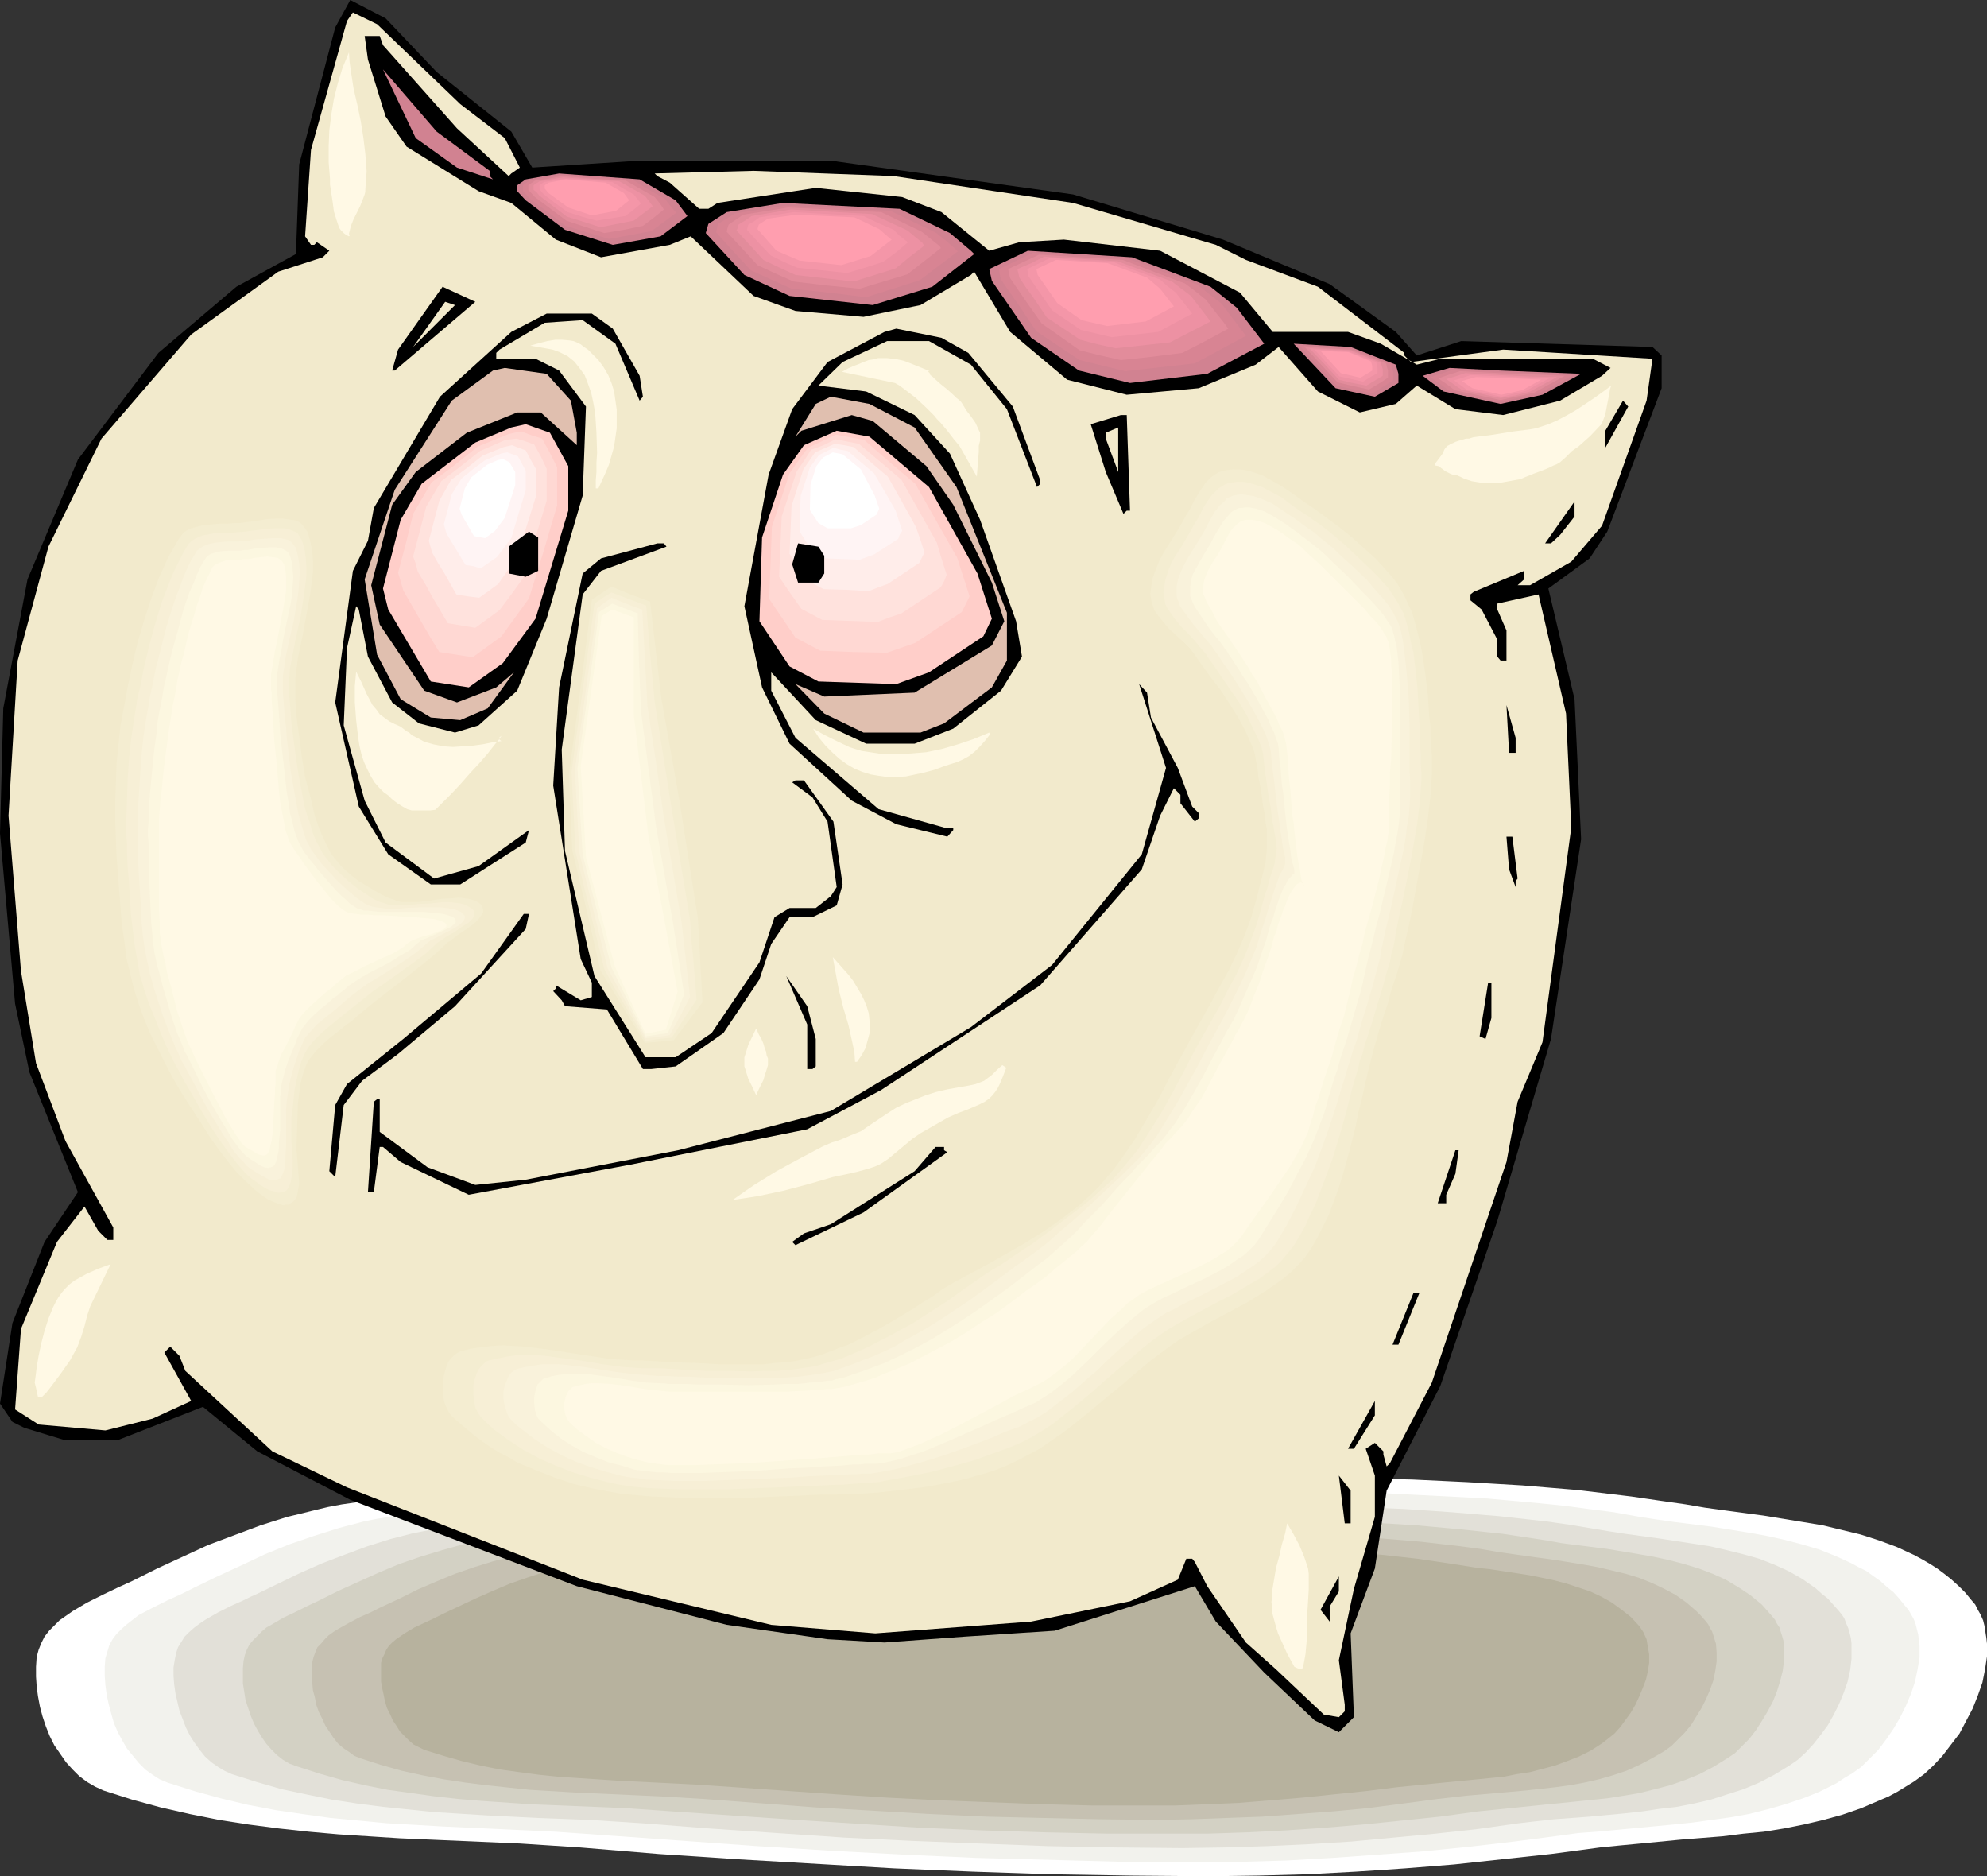 <?xml version="1.0" encoding="UTF-8" standalone="no"?>
<svg
   version="1.0"
   width="129.766mm"
   height="122.514mm"
   id="svg105"
   sodipodi:docname="Pillow Smiling.wmf"
   xmlns:inkscape="http://www.inkscape.org/namespaces/inkscape"
   xmlns:sodipodi="http://sodipodi.sourceforge.net/DTD/sodipodi-0.dtd"
   xmlns="http://www.w3.org/2000/svg"
   xmlns:svg="http://www.w3.org/2000/svg">
  <rect width="100%" height="100%" fill="#333333" stroke="none"/>
  <sodipodi:namedview
     id="namedview105"
     pagecolor="#ffffff"
     bordercolor="#000000"
     borderopacity="0.25"
     inkscape:showpageshadow="2"
     inkscape:pageopacity="0.0"
     inkscape:pagecheckerboard="0"
     inkscape:deskcolor="#d1d1d1"
     inkscape:document-units="mm" />
  <defs
     id="defs1">
    <pattern
       id="WMFhbasepattern"
       patternUnits="userSpaceOnUse"
       width="6"
       height="6"
       x="0"
       y="0" />
  </defs>
  <path
     style="fill:#ffffff;fill-opacity:1;fill-rule:evenodd;stroke:none"
     d="m 32.643,390.18 6.141,-3.07 6.302,-2.908 6.302,-2.908 6.464,-2.423 6.464,-2.423 6.626,-2.1 3.394,-0.808 3.232,-0.808 3.394,-0.808 3.394,-0.646 5.656,-0.808 5.818,-0.646 5.656,-0.646 5.656,-0.485 11.474,-0.808 11.474,-0.323 23.109,-0.485 11.474,-0.162 11.474,-0.162 16.483,-0.646 16.322,-0.485 32.966,-0.969 16.483,-0.323 16.483,-0.162 16.483,-0.162 16.483,0.162 13.574,0.323 13.574,0.323 13.574,0.323 13.574,0.646 13.574,0.808 13.574,1.131 13.413,1.616 6.626,0.969 6.787,0.969 4.686,0.808 4.686,0.646 9.696,1.293 9.858,1.616 4.848,0.808 4.686,1.131 4.686,1.131 4.525,1.454 4.363,1.616 4.202,1.939 2.101,1.131 1.939,1.131 1.778,1.131 1.939,1.454 1.616,1.293 1.778,1.616 1.616,1.616 1.454,1.777 0.97,1.131 0.646,1.293 0.646,1.131 0.646,1.454 0.323,1.293 0.485,3.07 0.162,1.454 v 1.616 1.454 l -0.485,3.231 -0.646,3.231 -1.131,3.231 -1.293,3.231 -1.616,3.07 -1.616,3.07 -2.101,2.747 -2.101,2.747 -2.262,2.423 -2.262,2.1 -2.424,1.777 -2.101,1.293 -2.101,1.293 -2.101,1.131 -2.262,0.969 -4.525,1.939 -4.686,1.616 -4.686,1.293 -4.848,1.131 -4.848,0.969 -5.01,0.808 -5.01,0.485 -5.171,0.646 -10.181,0.808 -10.019,0.969 -5.171,0.485 -4.848,0.485 -12.12,1.616 -11.958,1.293 -11.958,1.293 -12.12,0.969 -12.12,0.808 -12.12,0.646 -11.958,0.323 -12.12,0.162 -19.392,-0.162 -19.554,-0.323 -19.392,-0.646 -19.392,-0.808 -19.392,-1.131 -19.392,-1.131 -19.392,-1.293 -19.392,-1.616 -7.434,-0.485 -7.434,-0.485 -14.867,-0.646 -14.867,-0.646 -15.029,-0.969 -7.272,-0.646 -7.434,-0.808 -7.434,-0.969 -7.272,-1.131 -7.272,-1.454 -7.11,-1.616 -7.11,-1.939 -7.11,-2.262 -2.101,-0.969 -1.939,-1.131 -1.939,-1.454 -1.616,-1.616 -1.616,-1.777 -1.454,-2.1 -1.454,-2.1 -1.131,-2.262 -0.97,-2.423 -0.808,-2.423 -0.646,-2.423 -0.485,-2.585 -0.323,-2.423 -0.162,-2.423 v -2.423 l 0.162,-2.423 0.485,-1.777 0.646,-1.616 0.808,-1.616 1.131,-1.454 1.293,-1.293 1.293,-1.293 1.616,-1.131 1.616,-1.131 3.555,-2.1 3.878,-1.939 3.717,-1.777 z"
     id="path1" />
  <path
     style="fill:#f2f2ed;fill-opacity:1;fill-rule:evenodd;stroke:none"
     d="m 47.995,391.796 5.656,-2.747 5.979,-2.747 5.818,-2.747 5.979,-2.423 6.141,-2.1 6.141,-1.939 6.141,-1.616 3.232,-0.646 3.07,-0.485 5.171,-0.808 5.333,-0.808 10.666,-0.969 10.666,-0.646 10.666,-0.323 21.493,-0.485 10.666,-0.162 10.666,-0.162 30.542,-1.131 30.542,-0.808 15.352,-0.323 15.352,-0.162 h 15.352 l 15.352,0.162 12.605,0.162 12.605,0.323 12.605,0.323 12.605,0.646 12.605,0.646 12.605,1.131 6.302,0.646 6.141,0.808 6.302,0.808 6.302,1.131 4.202,0.646 4.525,0.646 9.05,1.131 9.05,1.454 4.525,0.808 4.363,0.969 4.363,1.131 4.363,1.293 4.04,1.616 3.878,1.777 1.778,0.969 1.939,0.969 1.778,1.293 1.616,1.131 1.616,1.454 1.616,1.293 1.454,1.616 1.293,1.616 0.97,1.131 0.646,1.131 0.646,1.131 0.485,1.293 0.323,1.293 0.323,1.293 0.162,1.454 0.162,1.293 v 1.454 1.454 l -0.485,2.908 -0.646,3.07 -0.97,2.908 -1.293,3.07 -1.454,2.908 -1.616,2.747 -1.778,2.585 -1.939,2.585 -2.101,2.1 -2.101,2.1 -2.262,1.616 -1.939,1.131 -1.939,1.293 -4.202,2.1 -4.04,1.616 -4.363,1.454 -4.525,1.293 -4.525,1.131 -4.525,0.808 -4.686,0.646 -4.686,0.646 -4.686,0.485 -18.907,1.777 -4.525,0.323 -4.686,0.646 -11.15,1.454 -11.15,1.293 -11.312,1.131 -11.15,0.808 -11.312,0.808 -11.312,0.646 -11.15,0.323 -11.312,0.162 -17.938,-0.162 -18.099,-0.485 -18.099,-0.485 -17.938,-0.808 -18.099,-0.969 -18.099,-1.131 -17.938,-1.293 -18.099,-1.293 -6.787,-0.485 -6.949,-0.485 -13.898,-0.646 -13.898,-0.646 -13.898,-0.808 -6.787,-0.646 -6.949,-0.646 -6.949,-0.969 -6.626,-0.969 -6.787,-1.293 -6.787,-1.616 -6.464,-1.777 -6.626,-2.1 -1.939,-0.808 -1.778,-1.131 -1.778,-1.293 -1.616,-1.616 -1.454,-1.777 -1.454,-1.777 -1.131,-1.939 -1.131,-2.1 -0.97,-2.262 -0.646,-2.262 -0.646,-2.423 -0.485,-2.262 -0.323,-2.423 -0.162,-2.262 v -2.262 l 0.162,-2.1 0.485,-1.616 0.485,-1.616 0.808,-1.454 0.97,-1.293 1.293,-1.293 1.293,-1.131 1.454,-1.131 1.454,-1.131 3.394,-1.777 3.555,-1.777 3.555,-1.616 z"
     id="path2" />
  <path
     style="fill:#e2e0d8;fill-opacity:1;fill-rule:evenodd;stroke:none"
     d="m 63.347,393.412 5.333,-2.585 5.333,-2.585 5.494,-2.423 5.494,-2.1 5.656,-2.1 5.656,-1.777 5.656,-1.454 5.818,-1.131 4.848,-0.808 5.01,-0.646 4.848,-0.485 4.848,-0.323 9.858,-0.646 10.019,-0.485 19.715,-0.323 19.877,-0.323 28.28,-0.969 28.28,-0.808 14.221,-0.323 14.059,-0.162 h 14.059 l 14.221,0.162 11.635,0.323 11.797,0.162 11.635,0.323 11.635,0.485 11.797,0.808 11.635,0.969 5.818,0.646 5.818,0.646 5.656,0.808 5.818,0.969 3.878,0.646 4.202,0.646 8.242,1.131 8.403,1.293 4.202,0.646 4.202,0.969 3.878,0.969 4.04,1.131 3.717,1.454 3.555,1.616 3.394,1.939 1.616,1.131 1.616,1.131 1.454,1.293 1.616,1.293 1.293,1.454 1.293,1.454 0.808,0.969 0.646,0.969 0.485,1.293 0.485,1.131 0.323,1.131 0.323,1.293 0.162,1.293 v 1.131 2.747 l -0.323,2.747 -0.646,2.908 -0.97,2.747 -1.131,2.747 -1.293,2.585 -1.454,2.585 -1.778,2.423 -1.778,2.262 -1.939,2.1 -1.939,1.777 -2.101,1.454 -3.717,2.262 -3.717,1.939 -3.878,1.616 -4.04,1.293 -4.04,1.293 -4.202,0.969 -4.202,0.808 -4.202,0.485 -4.363,0.646 -4.363,0.485 -8.726,0.808 -8.726,0.646 -4.363,0.485 -4.202,0.485 -10.342,1.454 -10.342,1.131 -10.342,0.969 -10.342,0.969 -10.342,0.646 -10.504,0.485 -10.342,0.323 -10.504,0.162 -16.645,-0.162 -16.645,-0.323 -16.806,-0.646 -16.645,-0.646 -16.645,-0.808 -16.806,-1.131 -16.645,-1.131 -16.645,-1.293 -12.605,-0.808 -12.928,-0.485 -12.766,-0.646 -12.928,-0.808 -6.302,-0.646 -6.302,-0.646 -6.302,-0.808 -6.302,-0.969 -6.302,-1.293 -6.141,-1.293 -6.141,-1.777 -6.141,-1.939 -1.778,-0.808 -1.616,-0.969 -1.616,-1.131 -1.616,-1.454 -1.293,-1.616 -1.293,-1.777 -1.131,-1.777 -0.97,-1.939 -0.808,-2.1 -0.808,-2.1 -0.485,-2.1 -0.485,-2.1 -0.323,-2.262 -0.162,-2.1 V 411.507 l 0.323,-1.939 0.323,-1.616 0.485,-1.454 0.808,-1.293 0.808,-1.293 1.131,-1.131 1.293,-1.131 1.293,-0.969 1.454,-0.969 3.07,-1.777 3.232,-1.616 3.232,-1.454 1.616,-0.808 z"
     id="path3" />
  <path
     style="fill:#d3d1c4;fill-opacity:1;fill-rule:evenodd;stroke:none"
     d="m 78.699,395.027 4.848,-2.423 5.01,-2.262 5.01,-2.262 5.01,-2.1 5.171,-1.777 5.333,-1.616 5.171,-1.454 5.333,-0.969 4.525,-0.646 4.525,-0.646 8.888,-0.808 9.211,-0.646 9.05,-0.323 18.099,-0.323 18.261,-0.323 25.856,-0.969 26.018,-0.646 13.09,-0.162 12.928,-0.323 h 13.09 l 12.928,0.323 21.493,0.323 10.827,0.323 10.666,0.485 10.666,0.646 10.666,0.969 10.666,1.131 5.333,0.808 5.333,0.808 3.555,0.646 3.717,0.485 3.878,0.485 3.878,0.485 7.757,1.293 3.717,0.646 3.717,0.808 3.717,0.969 3.717,1.131 3.394,1.293 3.232,1.454 3.232,1.939 2.909,1.939 2.747,2.262 1.293,1.454 1.131,1.293 0.808,0.969 0.485,0.969 0.646,0.969 0.323,1.131 0.323,0.969 0.323,1.131 0.162,2.423 v 2.423 l -0.323,2.585 -0.646,2.585 -0.808,2.585 -0.97,2.423 -1.293,2.423 -1.454,2.423 -1.454,2.262 -1.616,2.1 -1.778,1.777 -1.778,1.777 -1.939,1.293 -3.394,2.1 -3.394,1.777 -3.555,1.454 -3.717,1.293 -3.717,0.969 -3.878,0.969 -3.878,0.646 -4.04,0.646 -7.918,0.808 -8.08,0.808 -7.918,0.808 -7.918,0.808 -9.534,1.293 -9.373,0.969 -9.534,0.969 -9.534,0.808 -9.534,0.646 -9.534,0.485 -9.696,0.323 h -9.534 -15.352 l -15.352,-0.323 -15.352,-0.485 -15.352,-0.646 -15.19,-0.969 -15.352,-0.969 -30.704,-2.1 -11.635,-0.808 -11.797,-0.485 -11.797,-0.485 -11.797,-0.808 -5.818,-0.485 -5.818,-0.646 -5.818,-0.808 -5.818,-0.808 -5.656,-1.131 -5.656,-1.293 -5.656,-1.616 -5.494,-1.777 -1.778,-0.646 -1.616,-0.969 -1.454,-1.131 -1.293,-1.293 -1.293,-1.454 -1.131,-1.616 -0.97,-1.616 -0.97,-1.777 -0.808,-1.939 -0.646,-1.939 -0.646,-1.939 -0.323,-2.1 -0.323,-1.939 v -1.939 -1.939 l 0.162,-1.777 0.323,-1.454 0.485,-1.293 0.646,-1.293 0.97,-1.131 0.97,-0.969 1.131,-1.131 1.131,-0.969 1.454,-0.808 2.747,-1.616 3.07,-1.454 2.909,-1.454 z"
     id="path4" />
  <path
     style="fill:#c6c1b2;fill-opacity:1;fill-rule:evenodd;stroke:none"
     d="m 94.051,396.643 4.525,-2.1 4.525,-2.262 4.525,-1.939 4.686,-1.939 4.686,-1.616 4.686,-1.454 4.848,-1.293 4.848,-0.969 4.04,-0.646 4.04,-0.485 8.242,-0.808 8.242,-0.485 8.403,-0.323 8.242,-0.162 8.242,-0.162 16.645,-0.323 23.594,-0.808 23.594,-0.646 11.958,-0.162 11.797,-0.162 h 11.958 l 11.797,0.162 19.554,0.323 9.858,0.323 9.696,0.323 9.696,0.646 9.696,0.808 9.858,1.131 4.848,0.646 4.686,0.808 6.787,0.969 7.11,0.969 6.949,1.131 3.555,0.646 3.394,0.808 3.394,0.808 3.232,0.969 3.232,1.293 3.07,1.454 2.747,1.454 2.747,1.939 2.424,2.1 1.131,1.131 1.131,1.293 0.646,0.808 0.485,0.969 0.485,0.808 0.323,0.969 0.646,2.1 0.162,2.1 v 2.262 l -0.323,2.262 -0.485,2.423 -0.808,2.262 -0.97,2.262 -1.131,2.262 -1.293,2.1 -1.293,2.1 -1.616,1.939 -1.616,1.616 -1.616,1.616 -1.778,1.293 -3.07,1.777 -3.07,1.616 -3.232,1.454 -3.394,1.131 -3.394,0.969 -3.555,0.808 -3.555,0.646 -3.555,0.485 -7.272,0.808 -7.272,0.646 -7.434,0.646 -7.11,0.808 -8.565,1.131 -8.726,1.131 -8.565,0.808 -8.726,0.646 -8.726,0.646 -8.726,0.323 -8.726,0.323 -8.726,0.162 -13.898,-0.162 -14.059,-0.323 -13.898,-0.323 -14.059,-0.646 -13.898,-0.808 -14.059,-0.808 -27.795,-2.1 -10.827,-0.646 -21.331,-0.969 -10.827,-0.646 -10.666,-1.131 -5.171,-0.646 -5.333,-0.808 -5.171,-0.969 -5.171,-1.131 -5.171,-1.454 -5.01,-1.616 -1.616,-0.646 -1.293,-0.969 -1.454,-0.969 -1.293,-1.131 -1.131,-1.454 -0.97,-1.454 -0.97,-1.454 -0.808,-1.777 -0.808,-1.616 -0.646,-1.777 -0.323,-1.777 -0.485,-1.777 -0.162,-1.777 -0.162,-1.777 v -1.777 l 0.162,-1.616 0.323,-1.293 0.485,-1.293 0.485,-1.131 0.97,-0.969 0.808,-0.969 0.97,-0.969 1.131,-0.808 1.293,-0.808 2.586,-1.454 2.747,-1.454 2.586,-1.131 z"
     id="path5" />
  <path
     style="fill:#b7b29e;fill-opacity:1;fill-rule:evenodd;stroke:none"
     d="m 109.403,398.259 8.242,-3.878 4.04,-1.777 4.202,-1.777 4.202,-1.454 4.363,-1.454 4.202,-1.131 4.363,-0.808 7.434,-0.969 7.434,-0.808 7.434,-0.485 7.434,-0.162 15.029,-0.323 14.867,-0.323 21.331,-0.646 21.493,-0.646 21.331,-0.323 h 10.827 l 10.666,0.162 8.726,0.162 8.888,0.162 8.888,0.162 8.726,0.485 8.888,0.485 8.726,0.808 8.726,0.969 8.726,1.293 6.141,0.969 3.07,0.323 3.232,0.485 6.302,0.969 3.232,0.646 3.07,0.646 3.07,0.808 2.909,0.969 2.909,0.969 2.747,1.293 2.586,1.454 2.424,1.777 2.262,1.777 2.101,2.262 0.97,1.454 0.808,1.777 0.323,1.939 0.323,1.777 v 2.1 l -0.323,2.1 -0.485,2.1 -0.808,2.1 -0.808,1.939 -0.97,2.1 -1.131,1.939 -1.293,1.777 -1.293,1.777 -1.454,1.616 -1.616,1.293 -1.454,1.131 -2.747,1.777 -2.909,1.454 -2.909,1.131 -3.07,1.131 -3.07,0.808 -3.07,0.808 -3.232,0.485 -3.232,0.646 -6.626,0.646 -6.626,0.646 -6.626,0.646 -6.464,0.646 -7.757,0.969 -7.918,0.808 -7.757,0.808 -7.757,0.646 -7.918,0.646 -7.757,0.323 -7.918,0.323 h -7.918 -12.605 l -12.605,-0.323 -12.605,-0.485 -12.605,-0.485 -12.605,-0.646 -12.605,-0.808 -25.21,-1.777 -9.696,-0.646 -9.534,-0.485 -9.858,-0.485 -9.696,-0.646 -4.848,-0.323 -4.686,-0.485 -4.848,-0.646 -4.686,-0.646 -4.848,-0.969 -4.686,-1.131 -4.525,-1.293 -4.686,-1.454 -1.293,-0.646 -1.293,-0.646 -1.131,-0.969 -1.131,-1.131 -1.131,-1.131 -0.808,-1.293 -0.97,-1.454 -0.646,-1.454 -0.808,-1.616 -0.485,-1.616 -0.323,-1.616 -0.323,-1.454 -0.323,-1.777 v -1.616 -1.454 -1.616 l 0.323,-1.131 0.485,-0.969 0.485,-1.131 0.646,-0.969 0.808,-0.808 0.97,-0.808 2.101,-1.454 2.424,-1.454 2.424,-1.131 2.424,-1.131 z"
     id="path6" />
  <path
     style="fill:#000000;fill-opacity:1;fill-rule:evenodd;stroke:none"
     d="m 107.787,17.772 18.422,14.702 5.171,8.886 25.048,-1.616 h 49.288 l 59.146,8.24 37.006,11.148 26.341,10.986 16.322,11.794 5.171,5.816 10.989,-3.554 47.187,1.454 2.262,2.1 v 8.078 l -13.413,35.383 -4.363,6.624 -10.181,7.432 6.464,27.305 1.616,34.575 -7.434,49.277 -13.251,44.915 -14.059,40.714 -13.251,25.85 -2.909,19.226 -5.979,15.995 0.808,20.68 -3.717,3.716 -5.979,-2.908 -12.443,-11.794 -11.958,-12.602 -5.171,-8.725 -34.582,10.986 -22.139,1.454 -19.877,1.454 -14.059,-0.808 -24.886,-3.554 -37.006,-9.532 L 86.456,370.146 63.509,358.19 50.096,347.204 29.411,355.282 H 15.514 L 5.979,352.374 3.07,350.92 0,346.396 3.07,326.524 10.989,306.49 19.23,294.211 7.272,264.644 3.717,247.68 0,205.673 0.808,174.814 6.787,142.985 19.23,113.419 39.107,87.084 58.338,70.766 73.043,62.687 73.851,40.553 82.739,6.786 86.456,0 l 8.726,4.524 z"
     id="path7" />
  <path
     style="fill:#f2eacc;fill-opacity:1;fill-rule:evenodd;stroke:none"
     d="m 113.605,25.689 10.989,8.401 3.717,7.27 -2.101,1.454 -0.646,0.646 L 112.797,31.667 94.536,11.148 93.728,8.886 h -3.717 l 0.808,5.816 4.363,14.056 5.171,7.432 17.776,10.986 8.08,2.908 10.989,9.048 11.15,4.362 16.968,-3.07 5.171,-2.1 15.514,14.702 10.342,3.716 16.806,1.454 14.059,-2.908 12.443,-7.432 0.808,-0.808 8.888,14.864 14.059,11.794 14.706,3.716 17.776,-1.616 14.059,-5.816 5.656,-4.362 9.696,10.986 10.342,5.17 8.888,-2.1 5.171,-4.524 9.534,5.816 11.797,1.454 14.059,-3.554 10.342,-6.139 2.101,-1.939 -4.363,-2.262 H 355.52 l -5.818,1.454 -8.888,-5.17 -8.08,-2.908 h -18.584 l -8.08,-9.694 -19.715,-10.34 -23.755,-2.747 -10.989,0.646 -7.434,2.1 -11.797,-9.532 -9.696,-3.716 -21.331,-2.262 -24.24,3.716 -2.262,1.454 h -2.262 l -7.272,-6.463 -3.07,-1.616 -0.646,-0.646 24.402,-0.646 34.582,1.293 44.278,6.624 35.229,10.34 7.434,3.716 17.776,6.624 21.331,16.318 v 0.646 l 1.616,1.616 22.786,-3.07 36.845,2.262 -1.454,10.34 -10.989,30.859 -7.595,8.886 -10.181,5.816 h -3.07 l 1.616,-1.454 V 140.885 l -12.443,5.17 -0.808,0.646 v 1.454 l 2.747,2.262 3.878,7.432 v 4.201 l 0.808,0.969 h 1.454 v -7.432 l -2.262,-5.17 v -1.454 l 10.181,-2.262 6.787,29.405 1.293,28.112 -7.11,52.993 -6.141,14.702 -2.747,14.864 -18.422,54.448 -10.342,19.873 -0.808,0.808 -0.808,-2.908 v -0.808 l -2.101,-2.1 -2.262,1.454 2.262,6.624 v 10.179 l -5.171,17.772 -3.717,17.611 1.454,10.986 v 1.616 l -1.454,1.454 -3.717,-0.646 -11.797,-11.148 -7.434,-6.624 -9.534,-13.895 -3.07,-5.978 -0.646,-0.808 h -1.454 l -2.101,5.17 -11.797,5.332 -24.402,5.009 -38.461,2.908 -25.694,-2.1 -46.541,-11.148 -58.176,-22.781 -18.422,-8.886 -21.493,-19.873 -1.454,-3.716 -2.262,-2.262 -1.454,1.454 6.626,11.956 -9.534,4.362 -11.635,2.908 -16.483,-1.454 -5.818,-3.716 1.454,-19.873 8.888,-21.488 6.787,-8.725 3.394,5.978 2.262,2.262 h 1.454 v -3.07 L 16.16,281.608 8.888,262.382 5.171,239.601 2.101,201.31 4.363,163.019 11.958,134.907 25.048,108.249 47.187,82.56 68.68,67.05 79.669,63.495 l 1.616,-1.616 -3.07,-2.1 -0.646,0.646 H 76.76 L 75.306,58.325 76.76,36.998 85.648,5.17 87.102,3.07 93.081,5.978 Z"
     id="path8" />
  <path
     style="fill:#d18291;fill-opacity:1;fill-rule:evenodd;stroke:none"
     d="m 120.877,42.169 v 1.293 l 0.808,0.808 -8.888,-2.908 -10.181,-7.27 -8.08,-16.964 13.251,15.349 z"
     id="path9" />
  <path
     style="fill:#d18291;fill-opacity:1;fill-rule:evenodd;stroke:none"
     d="m 166.771,49.439 2.909,3.878 -6.626,5.009 -11.797,2.1 -11.797,-3.716 -9.696,-7.27 -2.101,-2.262 v -1.454 l 2.101,-1.454 8.242,-1.454 19.877,1.454 z"
     id="path10" />
  <path
     style="fill:#d88493;fill-opacity:1;fill-rule:evenodd;stroke:none"
     d="m 164.185,49.116 1.293,1.777 1.454,1.616 -6.141,4.524 -5.171,0.969 -5.333,0.969 -5.333,-1.616 -5.333,-1.616 -4.363,-3.393 -4.363,-3.231 -1.778,-1.939 v -1.454 l 1.778,-1.293 3.717,-0.646 3.717,-0.646 9.05,0.646 8.888,0.646 3.878,2.423 z"
     id="path11" />
  <path
     style="fill:#e28c9b;fill-opacity:1;fill-rule:evenodd;stroke:none"
     d="m 161.6,48.631 1.293,1.616 0.97,1.454 -2.586,2.1 -2.586,1.939 -4.686,0.969 -4.848,0.808 -4.525,-1.454 -4.848,-1.616 -7.757,-5.816 -1.616,-1.777 v -1.131 l 1.616,-1.131 3.394,-0.485 3.232,-0.646 7.918,0.646 7.918,0.485 z"
     id="path12" />
  <path
     style="fill:#ed91a3;fill-opacity:1;fill-rule:evenodd;stroke:none"
     d="m 159.176,48.308 0.97,1.293 0.97,1.293 -4.686,3.554 -8.242,1.616 -4.04,-1.293 -4.202,-1.293 -3.394,-2.585 -3.394,-2.585 -0.646,-0.808 -0.808,-0.646 v -1.131 l 1.454,-0.969 2.909,-0.485 2.909,-0.485 13.898,0.969 z"
     id="path13" />
  <path
     style="fill:#f496a8;fill-opacity:1;fill-rule:evenodd;stroke:none"
     d="m 156.429,47.985 1.778,2.262 -1.939,1.616 -1.939,1.454 -7.11,1.131 -3.555,-0.969 -3.555,-1.131 -2.909,-2.1 -2.909,-2.262 -0.323,-0.323 -0.323,-0.323 -0.485,-0.808 v -0.808 l 1.131,-0.808 5.01,-0.808 5.979,0.323 5.818,0.485 2.747,1.616 z"
     id="path14" />
  <path
     style="fill:#ff9eaf;fill-opacity:1;fill-rule:evenodd;stroke:none"
     d="m 154.005,47.662 1.293,1.777 -3.232,2.585 -5.979,1.131 -5.818,-1.939 -4.848,-3.554 -0.97,-1.131 v -0.808 l 0.97,-0.646 4.202,-0.808 9.858,0.808 z"
     id="path15" />
  <path
     style="fill:#d18291;fill-opacity:1;fill-rule:evenodd;stroke:none"
     d="m 234.481,57.517 5.171,4.362 0.808,0.808 -10.342,8.078 -14.706,4.524 -20.523,-2.262 -11.15,-5.17 -9.534,-10.34 0.646,-2.262 4.525,-2.908 13.898,-2.262 28.765,1.454 z"
     id="path16" />
  <path
     style="fill:#d88493;fill-opacity:1;fill-rule:evenodd;stroke:none"
     d="m 230.926,57.356 2.424,1.939 1.131,0.969 1.131,0.969 0.808,0.808 -4.686,3.554 -4.686,3.554 -13.251,4.201 -9.211,-1.131 -9.211,-0.969 -10.019,-4.524 -4.363,-4.685 -4.202,-4.685 0.162,-0.969 0.323,-1.131 4.202,-2.585 6.141,-0.969 6.302,-0.969 25.856,1.293 5.656,2.747 z"
     id="path17" />
  <path
     style="fill:#e28c9b;fill-opacity:1;fill-rule:evenodd;stroke:none"
     d="m 227.533,57.194 4.202,3.393 0.323,0.323 0.162,0.323 -8.242,6.463 -11.797,3.554 -8.08,-0.808 -8.242,-0.969 -4.363,-1.939 -4.525,-2.1 -7.595,-8.24 0.162,-0.808 0.323,-0.969 3.555,-2.423 11.15,-1.777 22.947,1.131 5.01,2.423 5.01,2.423 z"
     id="path18" />
  <path
     style="fill:#ed91a3;fill-opacity:1;fill-rule:evenodd;stroke:none"
     d="m 223.977,56.871 1.939,1.616 1.778,1.454 0.162,0.323 0.323,0.323 -3.555,2.747 -3.555,2.908 -10.342,3.231 -7.272,-0.808 -7.11,-0.808 -3.878,-1.777 -4.04,-1.939 -3.232,-3.554 -3.394,-3.716 0.323,-0.646 0.162,-0.808 1.616,-0.969 1.616,-1.131 9.696,-1.616 20.038,1.131 z"
     id="path19" />
  <path
     style="fill:#f496a8;fill-opacity:1;fill-rule:evenodd;stroke:none"
     d="m 220.584,56.709 1.454,1.454 1.616,1.293 h 0.162 v 0.162 l 0.323,0.162 -3.07,2.585 -3.07,2.262 -4.525,1.454 -4.363,1.293 -6.141,-0.646 -6.141,-0.646 -3.394,-1.454 -3.232,-1.616 -2.909,-3.07 -2.909,-3.231 0.323,-1.293 1.454,-0.808 1.293,-0.969 8.403,-1.293 17.291,0.969 3.717,1.777 z"
     id="path20" />
  <path
     style="fill:#ff9eaf;fill-opacity:1;fill-rule:evenodd;stroke:none"
     d="m 217.029,56.548 2.586,2.262 0.485,0.323 -5.171,4.039 -7.272,2.262 -10.342,-1.131 -5.656,-2.423 -4.686,-5.332 0.323,-1.131 2.262,-1.454 6.949,-0.969 14.382,0.646 z"
     id="path21" />
  <path
     style="fill:#d18291;fill-opacity:1;fill-rule:evenodd;stroke:none"
     d="m 298.798,70.766 6.464,5.17 6.787,8.886 -14.059,7.432 -19.069,2.262 -12.605,-3.07 -11.797,-8.078 -9.696,-14.056 -0.646,-2.908 9.534,-4.524 25.694,1.616 z"
     id="path22" />
  <path
     style="fill:#d88493;fill-opacity:1;fill-rule:evenodd;stroke:none"
     d="m 295.566,70.281 3.07,2.423 2.909,2.262 5.979,7.917 -12.605,6.786 -8.565,0.969 -8.565,0.969 -11.312,-2.747 -5.333,-3.554 -5.333,-3.554 -4.363,-6.463 -4.363,-6.301 -0.323,-1.293 -0.162,-1.293 8.403,-4.039 23.27,1.454 z"
     id="path23" />
  <path
     style="fill:#e28c9b;fill-opacity:1;fill-rule:evenodd;stroke:none"
     d="m 292.496,69.958 2.586,1.939 2.586,2.1 2.747,3.554 1.454,1.777 1.293,1.777 -5.656,3.07 -5.656,2.908 -7.595,0.969 -7.595,0.808 -5.01,-1.131 -5.171,-1.293 -9.373,-6.624 -3.878,-5.493 -3.878,-5.655 -0.323,-1.131 -0.162,-1.131 7.595,-3.554 10.342,0.646 10.342,0.646 7.595,2.908 z"
     id="path24" />
  <path
     style="fill:#ed91a3;fill-opacity:1;fill-rule:evenodd;stroke:none"
     d="m 289.264,69.473 4.686,3.554 4.848,6.301 -10.019,5.17 -13.413,1.454 -4.363,-0.969 -4.363,-1.131 -8.242,-5.493 -3.394,-5.009 -1.778,-2.423 -1.616,-2.423 -0.485,-2.1 3.394,-1.454 3.232,-1.616 18.099,1.131 z"
     id="path25" />
  <path
     style="fill:#f496a8;fill-opacity:1;fill-rule:evenodd;stroke:none"
     d="m 286.355,68.988 1.778,1.616 2.101,1.616 4.04,5.17 -4.202,2.262 -4.202,2.262 -11.474,1.293 -7.595,-1.777 -3.555,-2.423 -3.555,-2.423 -5.818,-8.401 -0.162,-0.808 -0.162,-0.969 5.656,-2.747 7.757,0.646 7.757,0.323 2.909,1.131 2.909,1.131 z"
     id="path26" />
  <path
     style="fill:#ff9eaf;fill-opacity:1;fill-rule:evenodd;stroke:none"
     d="m 283.123,68.504 3.232,2.747 3.394,4.362 -6.949,3.716 -9.534,1.131 -6.302,-1.454 -5.979,-4.201 -4.848,-6.947 -0.323,-1.454 4.848,-2.262 12.766,0.808 z"
     id="path27" />
  <path
     style="fill:#000000;fill-opacity:1;fill-rule:evenodd;stroke:none"
     d="m 97.445,91.446 h -0.646 l 1.454,-5.17 10.989,-15.51 8.08,3.716 z"
     id="path28" />
  <path
     style="fill:#f2eacc;fill-opacity:1;fill-rule:evenodd;stroke:none"
     d="m 101.969,85.63 7.918,-11.148 2.424,0.808 z"
     id="path29" />
  <path
     style="fill:#000000;fill-opacity:1;fill-rule:evenodd;stroke:none"
     d="m 151.257,81.106 6.626,11.633 0.808,5.17 -0.808,0.969 -5.979,-14.056 -8.08,-5.816 -9.373,0.646 -11.15,6.624 -0.808,0.808 v 1.454 h 9.696 l 5.818,2.908 6.626,8.886 -0.808,21.973 -8.888,30.374 -7.272,17.772 -9.534,8.563 -5.818,1.777 -8.888,-2.262 -6.626,-5.17 -5.979,-11.31 -2.262,-11.633 -0.646,-0.808 -2.262,10.34 -0.808,19.065 5.171,18.58 5.171,10.34 11.958,8.886 10.989,-3.07 12.443,-8.886 -0.808,3.07 -16.16,10.34 h -7.272 l -10.504,-7.432 -7.272,-11.794 -5.818,-25.689 4.363,-32.475 3.717,-7.432 1.454,-8.078 16.322,-27.466 17.614,-15.995 8.726,-4.524 h 11.15 z"
     id="path30" />
  <path
     style="fill:#000000;fill-opacity:1;fill-rule:evenodd;stroke:none"
     d="m 239.006,87.084 10.989,13.248 6.787,18.257 v 0.808 l -0.808,0.808 -7.434,-19.226 -8.888,-10.986 -10.342,-5.816 h -10.342 l -10.989,5.17 -5.979,5.816 11.797,1.454 11.958,5.816 8.726,9.532 7.434,16.318 8.888,25.043 1.454,8.725 -5.171,8.401 -11.797,9.371 -9.534,3.716 h -11.958 l -12.443,-5.816 -10.989,-11.794 v 4.524 l 5.979,11.633 20.523,17.611 16.16,4.524 h 2.262 v 0.646 l -1.454,1.616 -12.605,-3.07 -10.989,-5.816 -15.352,-14.056 -6.787,-13.895 -4.363,-20.034 5.979,-32.475 5.818,-16.157 8.726,-11.633 14.059,-7.432 2.909,-0.808 11.15,2.262 z"
     id="path31" />
  <path
     style="fill:#d18291;fill-opacity:1;fill-rule:evenodd;stroke:none"
     d="m 344.531,89.992 0.646,2.262 v 2.262 l -5.818,3.393 -9.696,-2.1 -10.342,-10.986 14.059,0.808 z"
     id="path32" />
  <path
     style="fill:#d88493;fill-opacity:1;fill-rule:evenodd;stroke:none"
     d="m 343.4,89.83 0.162,0.969 0.323,0.969 v 2.1 l -2.586,1.616 -2.586,1.616 -8.726,-1.939 -4.686,-5.009 -4.686,-5.009 12.605,0.808 5.01,1.939 z"
     id="path33" />
  <path
     style="fill:#e28c9b;fill-opacity:1;fill-rule:evenodd;stroke:none"
     d="m 342.107,89.669 0.485,1.777 v 1.777 l -2.262,1.454 -2.424,1.454 -3.717,-0.808 -4.04,-0.969 -4.04,-4.362 -4.202,-4.524 5.656,0.485 5.656,0.323 4.363,1.616 z"
     id="path34" />
  <path
     style="fill:#ed91a3;fill-opacity:1;fill-rule:evenodd;stroke:none"
     d="m 340.814,89.507 0.485,1.616 v 1.616 l -4.04,2.423 -3.394,-0.646 -3.394,-0.808 -3.555,-3.878 -3.717,-3.878 9.858,0.485 z"
     id="path35" />
  <path
     style="fill:#f496a8;fill-opacity:1;fill-rule:evenodd;stroke:none"
     d="m 339.683,89.346 0.323,1.454 v 1.293 l -1.778,0.969 -1.778,1.131 -2.909,-0.646 -2.909,-0.646 -3.07,-3.231 -3.07,-3.393 4.202,0.162 4.202,0.323 z"
     id="path36" />
  <path
     style="fill:#ff9eaf;fill-opacity:1;fill-rule:evenodd;stroke:none"
     d="m 338.39,89.184 0.323,1.131 v 1.131 l -2.909,1.777 -4.848,-1.131 -5.01,-5.493 6.949,0.323 z"
     id="path37" />
  <path
     style="fill:#e0bfaf;fill-opacity:1;fill-rule:evenodd;stroke:none"
     d="m 140.915,98.878 1.454,7.917 v 3.07 l -8.888,-8.078 h -5.818 l -12.443,5.009 -12.605,9.694 -5.818,8.078 -5.171,19.873 2.101,9.694 10.989,16.318 8.08,2.908 9.696,-3.716 4.363,-3.716 -6.464,8.886 -6.787,2.908 -7.272,-0.646 -7.434,-4.524 -5.818,-10.986 -3.07,-18.58 7.434,-22.134 14.059,-21.973 10.181,-7.432 2.909,-0.646 10.342,1.454 z"
     id="path38" />
  <path
     style="fill:#d18291;fill-opacity:1;fill-rule:evenodd;stroke:none"
     d="m 390.264,92.254 -9.534,5.17 -10.342,2.262 -14.059,-3.07 -5.171,-3.878 6.626,-1.939 12.605,0.646 z"
     id="path39" />
  <path
     style="fill:#d88493;fill-opacity:1;fill-rule:evenodd;stroke:none"
     d="m 388.324,92.577 -8.565,4.524 -9.373,2.1 -6.302,-1.293 -6.302,-1.454 -4.686,-3.393 3.07,-0.969 2.909,-0.969 11.312,0.646 z"
     id="path40" />
  <path
     style="fill:#e28c9b;fill-opacity:1;fill-rule:evenodd;stroke:none"
     d="m 386.224,92.739 -7.595,4.201 -8.242,1.777 -11.312,-2.423 -1.939,-1.454 -2.101,-1.454 2.747,-0.969 2.586,-0.808 10.019,0.485 z"
     id="path41" />
  <path
     style="fill:#ed91a3;fill-opacity:1;fill-rule:evenodd;stroke:none"
     d="m 384.284,93.062 -6.626,3.554 -3.555,0.969 -3.717,0.646 -9.696,-2.1 -3.717,-2.585 2.262,-0.646 2.424,-0.808 8.726,0.485 6.949,0.323 z"
     id="path42" />
  <path
     style="fill:#f496a8;fill-opacity:1;fill-rule:evenodd;stroke:none"
     d="m 382.345,93.385 -2.747,1.454 -2.909,1.616 -6.141,1.454 -4.202,-0.969 -4.363,-0.808 -3.07,-2.262 2.101,-0.646 1.939,-0.646 7.595,0.323 z"
     id="path43" />
  <path
     style="fill:#ff9eaf;fill-opacity:1;fill-rule:evenodd;stroke:none"
     d="m 380.406,93.708 -4.686,2.585 -5.171,1.131 -7.11,-1.616 -2.586,-1.777 3.394,-0.969 6.302,0.162 z"
     id="path44" />
  <path
     style="fill:#e0bfaf;fill-opacity:1;fill-rule:evenodd;stroke:none"
     d="m 225.755,105.502 10.342,14.702 12.443,31.021 v 11.794 l -3.717,6.624 -11.797,8.886 -5.818,2.262 h -14.059 l -9.696,-4.685 -7.11,-7.27 7.11,3.07 22.301,-0.969 19.069,-11.633 3.07,-5.978 -3.07,-9.532 -9.534,-19.226 -6.626,-9.532 -13.251,-11.148 -5.171,-1.454 -12.443,3.878 -1.454,1.454 5.01,-8.078 3.717,-1.777 9.534,1.777 z"
     id="path45" />
  <path
     style="fill:#000000;fill-opacity:1;fill-rule:evenodd;stroke:none"
     d="m 396.243,110.511 v -4.201 l 4.363,-7.432 1.293,1.454 z"
     id="path46" />
  <path
     style="fill:#000000;fill-opacity:1;fill-rule:evenodd;stroke:none"
     d="m 278.921,126.021 h -0.808 l -0.808,0.808 -4.363,-10.34 -3.717,-11.794 7.434,-2.262 h 1.454 z"
     id="path47" />
  <path
     style="fill:#ffcec9;fill-opacity:1;fill-rule:evenodd;stroke:none"
     d="m 140.269,115.035 v 10.986 l -8.08,26.658 -8.08,10.986 -8.403,5.978 -9.373,-1.454 -10.504,-17.772 -1.293,-5.17 4.363,-16.964 5.171,-8.886 13.251,-10.179 8.888,-3.716 3.555,-0.808 5.979,2.1 z"
     id="path48" />
  <path
     style="fill:#ffd8d3;fill-opacity:1;fill-rule:evenodd;stroke:none"
     d="m 137.521,115.358 v 9.371 l -3.394,11.471 -3.555,11.471 -6.787,9.371 -7.11,5.17 -8.242,-1.293 -2.262,-3.716 -2.262,-3.878 -4.363,-7.594 -0.646,-2.262 -0.646,-2.1 1.939,-7.27 1.778,-7.27 2.262,-3.878 2.262,-3.878 5.818,-4.362 5.656,-4.524 7.595,-3.07 1.454,-0.323 1.616,-0.323 2.586,0.969 2.586,0.808 1.939,3.554 z"
     id="path49" />
  <path
     style="fill:#ffe2dd;fill-opacity:1;fill-rule:evenodd;stroke:none"
     d="m 134.936,115.681 v 7.917 l -2.909,9.532 -2.909,9.532 -2.909,4.039 -2.909,3.878 -5.979,4.362 -6.787,-1.131 -3.717,-6.301 -1.778,-3.231 -1.939,-3.231 -0.485,-1.939 -0.646,-1.777 1.616,-6.139 1.616,-6.139 3.717,-6.301 4.848,-3.716 4.686,-3.716 6.302,-2.747 1.454,-0.162 1.293,-0.162 2.101,0.646 2.262,0.808 1.616,2.908 z"
     id="path50" />
  <path
     style="fill:#ffedea;fill-opacity:1;fill-rule:evenodd;stroke:none"
     d="m 132.35,115.842 v 6.463 l -2.424,7.755 -2.262,7.594 -2.424,3.231 -2.262,3.231 -2.424,1.777 -2.262,1.616 -2.747,-0.323 -2.909,-0.485 -2.909,-5.17 -1.616,-2.585 -1.454,-2.585 -0.808,-2.908 2.586,-9.855 1.454,-2.585 1.454,-2.585 3.878,-2.908 3.878,-3.07 5.171,-2.1 2.101,-0.485 1.616,0.646 1.778,0.646 1.293,2.423 z"
     id="path51" />
  <path
     style="fill:#fff4f4;fill-opacity:1;fill-rule:evenodd;stroke:none"
     d="m 129.765,116.165 v 4.847 l -1.778,5.816 -1.778,5.978 -3.555,4.685 -3.717,2.585 h -0.97 l -0.97,-0.323 -2.101,-0.323 -4.686,-7.755 -0.323,-1.131 -0.323,-1.131 0.97,-3.716 0.97,-3.716 2.424,-3.878 2.747,-2.262 3.07,-2.262 3.878,-1.616 0.646,-0.162 0.97,-0.162 2.586,0.969 z"
     id="path52" />
  <path
     style="fill:#ffffff;fill-opacity:1;fill-rule:evenodd;stroke:none"
     d="m 127.179,116.489 v 3.231 l -2.586,8.078 -2.424,3.231 -2.424,1.777 -2.747,-0.485 -3.07,-5.332 -0.485,-1.454 1.293,-5.009 1.616,-2.747 3.878,-3.07 2.586,-1.131 1.293,-0.323 1.616,0.808 z"
     id="path53" />
  <path
     style="fill:#f2eacc;fill-opacity:1;fill-rule:evenodd;stroke:none"
     d="m 272.942,108.249 v -1.454 l 3.07,-1.293 v 10.986 z"
     id="path54" />
  <path
     style="fill:#ffcec9;fill-opacity:1;fill-rule:evenodd;stroke:none"
     d="m 229.31,120.205 11.958,21.327 3.555,11.148 -2.101,4.362 -13.413,8.886 -8.08,2.908 -19.23,-0.646 -7.11,-3.716 -7.434,-11.148 0.646,-20.68 5.171,-15.51 5.171,-7.27 8.08,-3.554 8.08,1.454 z"
     id="path55" />
  <path
     style="fill:#ffd8d3;fill-opacity:1;fill-rule:evenodd;stroke:none"
     d="m 225.917,119.397 10.342,18.257 3.07,9.532 -0.97,1.939 -0.97,1.939 -11.474,7.594 -6.949,2.423 -8.242,-0.162 -8.242,-0.323 -6.141,-3.231 -6.464,-9.532 0.646,-17.772 4.363,-13.248 2.262,-3.231 2.262,-3.07 6.949,-3.231 6.949,1.293 6.302,5.493 z"
     id="path56" />
  <path
     style="fill:#ffe2dd;fill-opacity:1;fill-rule:evenodd;stroke:none"
     d="m 222.523,118.427 4.363,7.755 4.363,7.755 1.131,3.878 1.293,4.039 -0.646,1.616 -0.808,1.454 -4.848,3.231 -4.848,3.231 -2.909,0.969 -2.909,1.131 -13.736,-0.485 -5.171,-2.747 -2.747,-3.878 -2.747,-4.039 0.646,-14.864 3.717,-11.148 1.778,-2.585 1.778,-2.747 3.07,-1.131 2.909,-1.454 5.818,1.131 5.171,4.362 z"
     id="path57" />
  <path
     style="fill:#ffedea;fill-opacity:1;fill-rule:evenodd;stroke:none"
     d="m 219.129,117.62 3.555,6.301 3.394,6.139 1.131,3.231 0.97,3.07 -0.646,1.293 -0.646,1.293 -7.757,5.17 -2.262,0.808 -2.424,0.969 -5.494,-0.323 -5.656,-0.162 -2.101,-1.131 -1.939,-0.969 -4.363,-6.624 0.485,-11.794 2.909,-9.048 2.909,-4.201 4.848,-2.1 2.262,0.323 2.424,0.485 4.202,3.716 z"
     id="path58" />
  <path
     style="fill:#fff4f4;fill-opacity:1;fill-rule:evenodd;stroke:none"
     d="m 215.736,116.812 2.747,4.685 2.586,4.524 1.616,5.009 -0.646,0.969 -0.323,0.969 -5.979,3.878 -1.778,0.646 -1.778,0.646 -8.403,-0.323 -3.232,-1.616 -3.07,-4.847 v -4.685 l 0.162,-4.362 1.131,-3.393 1.131,-3.554 2.262,-3.07 3.555,-1.777 1.778,0.485 1.778,0.323 z"
     id="path59" />
  <path
     style="fill:#ffffff;fill-opacity:1;fill-rule:evenodd;stroke:none"
     d="m 212.504,115.842 3.394,6.463 1.131,3.231 -0.646,1.454 -3.878,2.585 -2.424,0.808 h -5.818 l -2.262,-1.293 -2.101,-3.231 0.162,-6.301 1.454,-4.524 1.616,-2.1 2.424,-1.293 2.424,0.485 z"
     id="path60" />
  <path
     style="fill:#000000;fill-opacity:1;fill-rule:evenodd;stroke:none"
     d="m 385.092,131.999 -2.262,2.1 h -1.454 l 7.272,-10.34 v 3.716 z"
     id="path61" />
  <path
     style="fill:#000000;fill-opacity:1;fill-rule:evenodd;stroke:none"
     d="m 132.835,140.885 -3.07,1.454 -4.202,-0.808 v -6.624 l 5.01,-3.716 2.262,1.454 z"
     id="path62" />
  <path
     style="fill:#000000;fill-opacity:1;fill-rule:evenodd;stroke:none"
     d="m 164.509,134.907 -16.16,5.978 -4.525,5.816 -5.171,38.291 0.808,25.043 7.272,30.859 12.605,20.034 h 7.434 l 8.888,-5.978 11.797,-17.449 3.717,-11.148 3.717,-2.262 h 6.464 l 3.717,-2.908 1.454,-2.262 -2.262,-16.157 -3.717,-5.978 -5.01,-3.716 0.808,-0.485 h 2.101 l 7.272,10.179 2.262,15.51 -1.454,5.17 -5.979,2.908 h -5.656 l -4.525,6.624 -2.909,8.725 -8.888,13.248 -11.797,8.24 -5.979,0.646 h -2.101 l -8.888,-14.702 -10.342,-0.808 -0.808,-1.454 -2.101,-2.262 0.646,-0.646 v -0.808 l 6.141,3.716 2.747,-0.808 v -3.554 l -2.747,-5.816 -6.787,-42.815 1.454,-24.235 5.818,-28.112 4.525,-3.716 13.898,-3.716 h 1.616 z"
     id="path63" />
  <path
     style="fill:#000000;fill-opacity:1;fill-rule:evenodd;stroke:none"
     d="m 203.454,137.169 v 4.362 l -1.454,2.262 h -5.01 l -1.454,-4.524 1.454,-5.17 5.01,0.808 z"
     id="path64" />
  <path
     style="fill:#000000;fill-opacity:1;fill-rule:evenodd;stroke:none"
     d="m 284.092,177.076 6.626,12.441 3.555,9.532 1.616,1.616 v 1.293 l -0.97,0.808 -3.555,-4.524 v -2.1 l -1.616,-1.616 -3.394,6.786 -4.525,13.248 -25.048,28.597 -39.269,25.85 -18.261,9.694 -43.632,8.725 -39.915,7.432 -16.806,-8.078 -4.363,-3.716 h -0.808 l -1.454,11.148 h -1.454 l 1.454,-22.296 0.808,-0.646 h 0.646 v 8.078 l 11.797,8.725 11.797,4.362 12.443,-1.293 37.653,-7.27 37.653,-9.694 34.582,-20.68 20.038,-15.349 22.139,-27.305 5.979,-21.327 -6.626,-20.68 1.939,2.1 z"
     id="path65" />
  <path
     style="fill:#000000;fill-opacity:1;fill-rule:evenodd;stroke:none"
     d="m 374.104,185.8 h -1.616 l -0.646,-11.794 2.262,8.078 z"
     id="path66" />
  <path
     style="fill:#000000;fill-opacity:1;fill-rule:evenodd;stroke:none"
     d="m 374.588,216.821 -0.485,0.646 v 1.454 l -1.616,-4.362 -0.646,-8.078 h 1.454 z"
     id="path67" />
  <path
     style="fill:#000000;fill-opacity:1;fill-rule:evenodd;stroke:none"
     d="m 129.765,229.261 -17.453,19.065 -14.059,11.794 -8.888,6.624 -4.525,5.978 -2.101,17.772 -1.454,-1.454 1.454,-16.318 2.909,-5.17 13.898,-11.148 19.23,-16.157 10.504,-14.702 h 1.293 z"
     id="path68" />
  <path
     style="fill:#000000;fill-opacity:1;fill-rule:evenodd;stroke:none"
     d="m 201.353,256.404 v 6.786 l -0.808,0.646 h -1.293 V 252.85 l -5.171,-11.956 5.171,7.432 z"
     id="path69" />
  <path
     style="fill:#000000;fill-opacity:1;fill-rule:evenodd;stroke:none"
     d="m 368.124,251.234 -1.454,5.17 -1.454,-0.646 2.101,-13.248 h 0.808 z"
     id="path70" />
  <path
     style="fill:#000000;fill-opacity:1;fill-rule:evenodd;stroke:none"
     d="m 233.027,283.87 0.808,0.485 -20.685,14.864 -16.806,8.078 -0.808,-0.808 2.909,-2.1 6.626,-2.262 20.685,-13.087 5.171,-5.978 h 2.101 z"
     id="path71" />
  <path
     style="fill:#000000;fill-opacity:1;fill-rule:evenodd;stroke:none"
     d="m 359.236,289.687 -2.262,5.17 v 2.1 h -2.101 l 4.363,-13.087 h 0.808 z"
     id="path72" />
  <path
     style="fill:#000000;fill-opacity:1;fill-rule:evenodd;stroke:none"
     d="m 345.177,331.855 h -1.454 l 5.171,-12.764 h 1.454 z"
     id="path73" />
  <path
     style="fill:#000000;fill-opacity:1;fill-rule:evenodd;stroke:none"
     d="m 334.188,357.544 h -1.454 l 6.626,-11.794 v 3.554 z"
     id="path74" />
  <path
     style="fill:#000000;fill-opacity:1;fill-rule:evenodd;stroke:none"
     d="m 333.38,375.963 h -1.454 l -1.454,-11.794 2.909,3.716 z"
     id="path75" />
  <path
     style="fill:#000000;fill-opacity:1;fill-rule:evenodd;stroke:none"
     d="m 328.209,396.481 v 3.716 l -2.262,-2.908 4.525,-8.24 v 3.716 z"
     id="path76" />
  <path
     style="fill:#f2eacc;fill-opacity:1;fill-rule:evenodd;stroke:none"
     d="m 159.176,257.858 -11.797,-18.095 -7.11,-30.536 -0.646,-17.611 5.979,-44.754 5.333,-3.393 10.504,4.039 3.555,23.427 4.686,24.881 4.686,30.374 0.646,21.811 -8.242,9.371 z"
     id="path77" />
  <path
     style="fill:#f4edd1;fill-opacity:1;fill-rule:evenodd;stroke:none"
     d="m 159.176,257.374 -10.989,-17.934 -3.394,-14.864 -3.555,-14.864 -0.808,-18.58 2.909,-21.65 2.747,-21.488 4.848,-3.231 4.686,1.939 4.848,1.777 2.747,23.75 4.525,25.527 2.262,14.541 2.262,14.379 1.131,20.68 -7.11,9.371 z"
     id="path78" />
  <path
     style="fill:#f7efd6;fill-opacity:1;fill-rule:evenodd;stroke:none"
     d="m 159.337,256.889 -5.171,-8.886 -2.586,-4.362 -2.424,-4.524 -3.555,-14.379 -3.555,-14.541 -0.485,-9.855 -0.485,-9.855 5.656,-41.522 2.101,-1.454 2.101,-1.293 8.565,3.231 0.97,11.956 1.131,11.794 4.202,26.497 2.262,13.733 2.262,13.571 0.323,5.009 0.485,4.847 0.808,9.855 -3.07,4.685 -3.07,4.685 -3.232,0.323 z"
     id="path79" />
  <path
     style="fill:#f9f2db;fill-opacity:1;fill-rule:evenodd;stroke:none"
     d="m 159.337,256.243 -9.373,-17.287 -6.949,-28.436 -1.131,-20.357 5.494,-40.068 1.778,-1.293 1.778,-1.293 1.939,0.808 3.717,1.454 1.939,0.646 0.646,11.956 0.646,11.956 2.101,13.733 1.939,13.733 4.363,25.689 2.101,18.58 -2.424,4.685 -2.586,4.685 -3.07,0.485 z"
     id="path80" />
  <path
     style="fill:#fcf7e0;fill-opacity:1;fill-rule:evenodd;stroke:none"
     d="m 159.337,255.758 -8.403,-16.964 -3.555,-13.895 -3.555,-13.895 -0.646,-10.663 -0.646,-10.663 5.333,-38.614 3.232,-2.1 6.302,2.423 0.323,11.956 0.485,12.117 3.717,28.436 4.202,23.912 2.747,17.611 -1.939,4.685 -2.101,4.847 z"
     id="path81" />
  <path
     style="fill:#fff9e5;fill-opacity:1;fill-rule:evenodd;stroke:none"
     d="m 159.337,255.112 -7.595,-16.641 -7.11,-26.981 -1.293,-22.458 5.171,-36.998 2.586,-1.616 5.333,1.939 v 24.073 l 3.555,29.405 4.202,22.296 3.07,16.641 -2.909,9.371 z"
     id="path82" />
  <path
     style="fill:#fff9e5;fill-opacity:1;fill-rule:evenodd;stroke:none"
     d="m 87.91,165.766 1.293,2.585 1.293,2.908 1.454,2.747 0.97,1.131 0.808,1.131 1.293,0.969 1.131,0.808 1.293,0.646 1.454,0.646 1.454,1.131 0.646,0.323 0.646,0.646 1.616,0.808 1.454,0.808 1.131,0.323 1.131,0.323 2.424,0.485 2.424,0.162 2.424,-0.162 2.424,-0.162 2.424,-0.323 2.424,-0.485 2.262,-0.323 -0.485,-0.323 v -0.646 l 0.485,-0.323 -0.646,0.969 -0.97,1.131 -1.778,2.262 -2.101,2.423 -2.262,2.423 -2.262,2.585 -2.262,2.423 -2.101,2.1 -1.939,1.939 -1.293,0.162 h -1.131 -2.586 -0.808 l -1.131,-0.323 -1.131,-0.646 -1.293,-0.808 -0.646,-0.485 -0.808,-0.646 -0.808,-0.808 -1.131,-0.808 -1.131,-1.131 -1.131,-1.293 -0.97,-1.616 -0.808,-1.616 -0.808,-1.777 -0.646,-1.939 -0.485,-2.1 -0.323,-2.1 -0.485,-4.201 -0.323,-4.362 v -2.1 -1.939 l 0.162,-1.777 z"
     id="path83" />
  <path
     style="fill:#fff9e5;fill-opacity:1;fill-rule:evenodd;stroke:none"
     d="m 207.817,91.769 13.09,2.747 1.131,0.646 1.293,0.969 2.747,2.1 2.424,2.262 1.131,1.131 0.97,0.969 0.646,0.808 0.808,0.808 1.778,2.1 1.616,2.1 0.808,0.969 0.646,0.808 4.202,7.432 0.485,-6.139 v -0.808 -0.646 l 0.323,-1.293 v -1.131 -0.808 l -0.323,-0.646 -0.808,-1.777 -1.131,-1.616 -1.131,-1.454 -0.97,-1.616 -0.323,-0.485 -0.485,-0.485 -0.646,-0.485 -0.646,-0.646 -1.616,-1.454 -0.808,-0.646 -0.808,-0.646 -1.454,-1.293 -0.485,-0.485 -0.646,-0.485 -0.162,-0.485 -0.323,-0.323 v -0.162 h 0.323 l -1.939,-0.808 -1.616,-0.646 -1.616,-0.646 -1.293,-0.485 -1.454,-0.323 -1.293,-0.162 -1.293,-0.162 h -1.131 -1.131 l -1.131,0.323 -1.131,0.162 -1.293,0.485 -1.131,0.485 -1.293,0.485 -1.454,0.646 z"
     id="path84" />
  <path
     style="fill:#fff9e5;fill-opacity:1;fill-rule:evenodd;stroke:none"
     d="m 130.896,85.307 2.262,-0.646 1.939,-0.485 1.939,-0.323 h 1.778 l 1.778,0.162 0.97,0.162 0.808,0.323 0.97,0.485 0.808,0.646 0.97,0.646 0.97,0.969 1.616,1.616 1.293,1.777 1.131,1.939 0.808,1.939 0.646,2.1 0.323,2.262 0.323,2.262 v 2.262 2.262 l -0.323,2.262 -0.323,2.262 -0.646,2.262 -0.646,2.262 -0.808,1.939 -0.97,2.1 -0.808,1.777 h -0.646 v -1.939 l 0.162,-2.1 v -2.262 l 0.162,-2.423 -0.162,-5.009 -0.162,-2.585 -0.162,-2.423 -0.485,-2.585 -0.485,-2.262 -0.808,-2.262 -0.808,-2.1 -1.293,-1.777 -1.293,-1.616 -0.808,-0.646 -0.808,-0.646 -0.97,-0.485 -0.97,-0.485 -1.778,-0.646 -1.778,-0.323 z"
     id="path85" />
  <path
     style="fill:#fff9e5;fill-opacity:1;fill-rule:evenodd;stroke:none"
     d="m 200.707,179.822 1.454,0.808 1.454,0.808 2.909,1.454 3.07,1.454 1.454,0.485 1.616,0.485 2.101,0.323 2.101,0.323 1.939,0.162 h 2.101 l 3.878,-0.162 3.878,-0.323 3.878,-0.808 3.878,-1.131 3.878,-1.293 3.878,-1.616 0.162,0.485 -1.131,1.454 -1.293,1.454 -1.293,1.293 -1.454,1.131 -1.454,0.808 -1.454,0.646 -3.07,0.969 -2.586,0.969 -2.424,0.646 -2.262,0.485 -2.262,0.485 -2.424,0.162 h -2.101 l -2.262,-0.323 -1.939,-0.323 -2.101,-0.646 -1.939,-0.808 -1.939,-1.131 -1.778,-1.293 -1.616,-1.454 -1.778,-1.777 -1.616,-1.939 z"
     id="path86" />
  <path
     style="fill:#fff9e5;fill-opacity:1;fill-rule:evenodd;stroke:none"
     d="m 86.133,12.925 0.162,2.423 0.323,2.262 0.646,4.201 0.97,4.201 0.808,3.878 0.646,4.039 0.485,4.039 0.162,2.1 0.162,2.262 -0.162,2.1 -0.162,2.423 v 0.485 l -0.162,0.646 -0.485,1.293 -0.646,1.616 -1.616,3.231 -0.646,1.616 -0.162,0.646 -0.162,0.646 -0.162,0.646 0.162,0.485 v 0 l -0.162,0.162 -0.646,-0.323 -0.646,-0.485 -0.646,-0.646 -0.485,-0.646 -0.323,-0.969 -0.323,-0.969 -0.646,-2.1 -0.323,-2.423 -0.323,-2.1 -0.162,-1.131 -0.162,-0.969 v -0.808 -0.646 l -0.323,-4.039 v -4.039 l 0.162,-3.878 0.485,-3.878 0.646,-3.878 0.97,-3.878 1.131,-3.716 z"
     id="path87" />
  <path
     style="fill:#fff9e5;fill-opacity:1;fill-rule:evenodd;stroke:none"
     d="m 397.697,95.162 -0.323,0.969 -0.162,1.131 -0.485,2.423 -0.485,2.585 -0.485,1.293 -0.485,1.131 -2.747,2.908 -1.454,1.293 -1.454,1.293 -1.616,1.131 -1.454,1.454 -1.454,1.293 -0.808,0.485 -0.808,0.323 -0.97,0.485 -1.131,0.485 -2.586,0.969 -2.424,0.969 -1.131,0.485 -0.97,0.162 -3.555,0.646 -1.778,0.162 h -1.778 l -1.939,-0.162 -1.939,-0.323 -1.939,-0.646 -0.97,-0.485 -1.131,-0.485 h -0.646 l -0.485,-0.162 -1.293,-0.646 -0.646,-0.485 -0.646,-0.485 -0.485,-0.323 -0.808,-0.162 v -0.485 l 0.646,-0.808 0.485,-0.646 0.485,-0.646 0.323,-0.485 0.323,-0.808 0.323,-0.485 0.485,-0.485 0.323,-0.162 0.485,-0.323 0.485,-0.162 0.646,-0.323 0.97,-0.323 1.131,-0.323 0.485,-0.162 h 0.808 l 0.97,-0.323 1.131,-0.162 1.293,-0.162 1.454,-0.162 3.07,-0.485 3.07,-0.485 1.293,-0.162 1.293,-0.162 1.293,-0.162 0.97,-0.162 0.808,-0.162 0.485,-0.162 2.424,-0.808 2.262,-0.969 2.424,-1.293 2.262,-1.293 4.363,-2.908 2.262,-1.616 z"
     id="path88" />
  <path
     style="fill:#fff9e5;fill-opacity:1;fill-rule:evenodd;stroke:none"
     d="m 317.705,375.963 1.616,2.747 1.454,2.747 1.131,2.747 0.485,1.454 0.485,1.454 0.162,1.293 v 1.293 2.585 l -0.162,2.747 -0.162,2.585 -0.162,3.393 v 3.716 l -0.323,3.554 -0.323,1.777 -0.323,1.616 -0.646,0.323 -0.323,-0.162 -0.485,-0.162 -0.323,-0.162 -0.323,-0.162 -1.778,-3.231 -1.454,-3.231 -0.808,-1.777 -0.485,-1.616 -0.485,-1.777 -0.485,-1.777 v -1.293 l -0.162,-1.293 0.162,-1.131 v -1.454 l 0.485,-2.908 0.485,-2.908 0.808,-2.908 0.646,-2.908 0.808,-2.747 z"
     id="path89" />
  <path
     style="fill:#fff9e5;fill-opacity:1;fill-rule:evenodd;stroke:none"
     d="m 27.31,311.983 -5.01,10.34 -0.808,2.423 -0.646,2.585 -0.808,2.585 -0.97,2.585 -0.808,1.454 -0.97,1.777 -2.262,3.231 -2.424,3.231 -1.131,1.454 -1.293,1.293 -0.808,-0.162 -0.485,-2.262 -0.323,-1.293 0.162,-1.131 0.162,-1.293 0.162,-1.293 0.485,-2.908 0.646,-3.07 0.808,-3.07 0.97,-3.07 1.131,-2.747 0.646,-1.293 0.646,-1.131 0.808,-1.131 0.808,-0.969 1.131,-1.131 1.293,-0.969 1.454,-0.808 1.454,-0.808 2.909,-1.293 z"
     id="path90" />
  <path
     style="fill:#f2eacc;fill-opacity:1;fill-rule:evenodd;stroke:none"
     d="m 74.498,286.617 v -2.585 -2.747 -5.493 -2.585 l 0.162,-2.585 0.646,-2.585 0.323,-1.293 0.646,-1.131 0.485,-1.131 0.646,-0.969 1.293,-1.777 1.616,-1.616 1.939,-1.616 3.717,-2.908 1.939,-1.454 1.778,-1.454 5.656,-5.009 2.747,-2.262 2.909,-2.262 5.656,-4.847 2.747,-2.423 2.747,-2.585 0.646,-0.646 0.808,-0.646 1.778,-1.454 1.778,-1.293 1.778,-1.454 0.808,-0.808 0.646,-0.646 0.646,-0.808 0.323,-0.646 0.162,-0.646 v -0.808 l -0.162,-0.646 -0.485,-0.646 -0.97,-0.808 -0.97,-0.485 -1.131,-0.323 -1.131,-0.323 h -1.131 l -1.293,0.162 -2.747,0.485 -2.747,0.485 -2.747,0.485 -1.293,0.162 h -1.293 l -1.293,-0.162 -1.131,-0.323 -2.586,-0.808 -2.424,-0.969 -2.424,-0.969 -2.424,-1.293 -2.262,-1.454 -1.939,-1.616 -0.808,-0.969 -0.97,-0.808 -0.646,-1.131 -0.646,-1.131 -1.131,-2.1 -0.97,-2.1 -1.778,-4.362 -1.616,-4.685 -1.131,-4.685 -0.97,-4.685 -0.808,-4.847 -0.646,-4.685 -0.323,-4.847 -0.162,-2.747 0.162,-2.747 0.162,-2.747 0.485,-2.908 1.131,-5.655 1.131,-5.493 0.97,-5.655 0.323,-2.747 0.162,-2.747 v -2.585 l -0.162,-2.747 -0.485,-2.747 -0.808,-2.585 -0.485,-1.131 -0.808,-0.808 -0.808,-0.646 -1.131,-0.485 -1.131,-0.323 -1.293,-0.162 H 70.458 69.003 l -2.909,0.162 -3.07,0.485 -3.07,0.323 -1.293,0.323 h -1.293 -2.101 l -2.101,0.162 -2.262,0.162 -2.101,0.162 -2.101,0.485 -0.97,0.323 -0.808,0.323 -0.808,0.485 -0.808,0.646 -0.646,0.646 -0.646,0.808 -1.454,2.423 -1.293,2.585 -1.293,2.585 -1.293,2.585 -2.101,5.493 -1.778,5.493 -1.616,5.655 -1.454,5.655 -1.293,5.816 -1.131,5.655 -0.646,4.685 -0.646,4.685 -0.323,4.685 v 4.685 4.685 4.847 l 0.485,9.371 0.646,8.886 0.485,4.524 0.485,4.362 0.646,4.362 0.808,4.524 1.131,4.201 1.131,4.362 1.293,3.716 1.454,3.554 1.778,3.393 1.939,3.554 1.778,3.393 2.262,3.393 4.202,6.624 3.717,5.493 2.101,2.747 2.101,2.585 2.101,2.585 2.262,2.423 2.262,2.423 2.586,2.1 1.131,0.969 1.293,1.131 1.293,0.808 1.454,0.808 1.454,0.646 1.454,0.162 h 0.485 l 0.646,-0.162 0.646,-0.323 0.646,-0.323 0.485,-0.646 0.323,-0.646 0.323,-0.646 0.323,-0.646 v -1.616 -1.777 l -0.323,-1.777 -0.323,-1.777 -0.162,-1.777 z"
     id="path91" />
  <path
     style="fill:#f4edd1;fill-opacity:1;fill-rule:evenodd;stroke:none"
     d="m 73.205,282.416 0.162,-5.009 0.162,-5.009 0.323,-2.585 0.323,-2.423 0.646,-2.423 0.808,-2.262 0.485,-0.969 0.646,-0.808 1.293,-1.616 1.616,-1.616 1.778,-1.616 1.939,-1.454 1.778,-1.454 1.778,-1.293 1.616,-1.454 2.586,-2.1 2.586,-2.1 5.494,-4.201 5.494,-4.362 2.586,-2.1 2.424,-2.262 0.646,-0.646 0.808,-0.485 1.616,-1.293 1.939,-1.293 1.778,-1.293 0.808,-0.646 0.646,-0.646 0.485,-0.646 0.485,-0.646 0.323,-0.646 v -0.485 l -0.162,-0.646 -0.323,-0.646 -0.808,-0.646 -1.131,-0.485 -1.131,-0.323 -1.131,-0.162 -1.293,-0.162 -1.454,0.162 -2.909,0.162 -3.07,0.485 -1.454,0.162 -1.454,0.162 h -1.293 -1.293 -1.293 l -1.131,-0.323 -2.262,-0.808 -2.262,-1.131 -2.424,-1.454 -2.424,-1.454 -2.262,-1.777 -1.939,-1.777 -1.616,-1.939 -0.808,-0.969 -0.646,-1.131 -0.97,-1.939 -0.97,-2.1 -0.808,-2.1 -0.808,-2.262 -1.131,-4.847 -1.293,-4.847 -0.808,-5.009 -0.646,-5.009 -0.646,-4.685 -0.162,-2.262 -0.162,-2.262 v -2.423 -2.585 l 0.323,-2.585 0.323,-2.585 1.131,-5.332 0.97,-5.332 0.97,-5.332 0.323,-2.585 0.323,-2.585 v -2.585 l -0.162,-2.423 -0.485,-2.585 -0.646,-2.262 -0.646,-0.969 -0.646,-0.808 -0.646,-0.646 -0.97,-0.485 -1.131,-0.162 -1.131,-0.162 -1.131,-0.162 h -1.293 l -2.586,0.162 -2.747,0.485 -2.747,0.323 -1.131,0.162 h -1.293 l -1.778,0.162 h -1.939 l -1.939,0.162 -1.939,0.162 -1.939,0.485 -1.616,0.485 -0.808,0.485 -0.646,0.485 -0.485,0.646 -0.646,0.808 -1.293,2.262 -1.293,2.262 -2.262,5.009 -1.939,5.17 -1.778,5.493 -1.616,5.493 -1.293,5.493 -1.131,5.332 -0.97,5.332 -0.808,4.201 -0.485,4.685 -0.485,4.685 -0.162,4.685 -0.162,4.847 v 4.685 l 0.162,4.524 0.162,4.362 0.646,8.24 0.646,8.401 0.646,4.201 0.485,4.039 0.97,4.039 0.97,3.878 1.131,3.554 1.293,3.554 1.454,3.554 1.778,3.554 1.778,3.554 1.778,3.393 1.939,3.393 1.939,3.07 3.878,5.978 1.939,3.07 2.101,2.908 2.101,2.747 2.101,2.585 2.262,2.262 2.262,2.1 0.97,0.808 1.131,0.808 1.131,0.808 1.454,0.646 1.293,0.485 1.131,0.323 0.646,-0.162 h 0.646 l 0.485,-0.323 0.485,-0.323 0.485,-0.485 0.485,-0.646 0.162,-0.646 0.162,-0.969 0.323,-1.777 -0.162,-2.1 -0.162,-2.1 -0.162,-1.939 -0.162,-1.939 z"
     id="path92" />
  <path
     style="fill:#f7efd6;fill-opacity:1;fill-rule:evenodd;stroke:none"
     d="m 71.912,278.054 v -2.262 l 0.323,-2.262 0.485,-4.685 0.485,-2.262 0.485,-2.262 0.646,-2.262 0.808,-1.939 0.485,-0.808 0.485,-0.808 1.293,-1.616 1.616,-1.616 1.616,-1.454 3.555,-2.908 1.616,-1.293 1.616,-1.293 2.262,-1.777 2.424,-1.939 5.333,-3.716 5.171,-3.716 2.586,-1.939 2.262,-2.1 0.485,-0.485 0.808,-0.485 1.616,-1.131 1.778,-0.969 1.778,-1.293 1.616,-0.969 0.646,-0.646 0.485,-0.485 0.323,-0.646 v -0.485 -0.646 l -0.323,-0.485 -0.97,-0.646 -0.808,-0.485 -1.293,-0.323 -1.293,-0.162 -1.454,-0.162 h -1.454 l -3.07,0.323 -3.232,0.162 -3.232,0.323 H 97.121 l -1.131,-0.162 -0.97,-0.323 -1.131,-0.323 -1.131,-0.485 -0.97,-0.485 -1.131,-0.808 -2.424,-1.616 -2.262,-1.777 -2.262,-2.1 -1.939,-1.939 -0.808,-1.131 -0.808,-0.969 -0.646,-0.969 -0.485,-0.969 -0.97,-1.777 -0.808,-1.939 -0.646,-2.262 -0.808,-2.262 -0.646,-2.262 -0.485,-2.585 -0.97,-5.17 -0.808,-5.332 -0.646,-5.009 -0.323,-2.423 -0.162,-2.423 -0.162,-2.1 -0.162,-1.939 v -2.262 -2.423 l 0.162,-2.423 0.485,-2.423 0.97,-5.009 1.131,-5.009 0.808,-5.17 0.323,-2.423 0.323,-2.585 v -2.262 l -0.162,-2.262 -0.323,-2.262 -0.646,-2.1 -0.485,-0.808 -0.485,-0.808 -0.808,-0.485 -0.808,-0.323 -0.808,-0.323 -1.131,-0.162 h -2.262 l -2.262,0.162 -2.424,0.323 -1.293,0.162 -1.131,0.162 -2.101,0.162 -1.616,0.162 H 53.328 l -1.616,0.323 -1.778,0.323 -1.454,0.646 -0.646,0.323 -0.646,0.485 -0.485,0.485 -0.485,0.646 -1.131,1.939 -1.131,2.262 -1.131,2.262 -0.97,2.423 -1.939,5.009 -1.616,5.332 -1.454,5.332 -1.293,5.332 -0.97,5.009 -0.646,2.423 -0.323,2.262 -0.323,1.939 -0.323,2.1 -0.323,2.1 -0.323,2.262 -0.485,4.685 -0.323,4.847 -0.162,4.847 -0.162,4.685 v 4.524 l 0.162,2.1 v 1.939 l 0.162,3.716 0.323,3.716 0.485,7.917 0.485,4.039 0.485,3.878 0.646,3.716 0.646,3.554 0.485,1.454 0.485,1.777 1.131,3.393 1.454,3.554 1.454,3.716 1.616,3.716 1.616,3.393 1.778,3.231 0.808,1.616 0.808,1.293 1.939,3.393 1.939,3.393 1.939,3.231 2.101,3.231 2.101,2.908 2.101,2.747 0.97,1.131 0.97,1.131 0.97,0.969 0.97,0.808 0.97,0.646 0.97,0.808 1.131,0.646 1.131,0.646 1.293,0.323 0.97,0.323 1.131,-0.162 0.485,-0.162 0.485,-0.323 0.323,-0.485 0.323,-0.646 0.323,-0.808 0.162,-0.969 0.162,-0.969 0.162,-1.131 v -2.423 l -0.162,-2.423 -0.162,-2.262 v -1.131 -0.969 z"
     id="path93" />
  <path
     style="fill:#f9f2db;fill-opacity:1;fill-rule:evenodd;stroke:none"
     d="m 70.619,273.692 0.162,-1.939 0.323,-2.1 0.323,-2.1 0.485,-2.1 0.646,-2.262 0.646,-1.939 0.646,-1.939 0.808,-1.777 0.323,-0.808 0.485,-0.808 1.293,-1.454 1.454,-1.616 1.778,-1.454 3.394,-2.747 1.454,-1.293 1.293,-1.131 2.101,-1.616 2.424,-1.777 5.01,-3.07 2.586,-1.616 2.424,-1.616 2.262,-1.616 2.101,-1.777 0.485,-0.485 0.646,-0.485 1.616,-0.808 1.778,-0.969 1.939,-0.969 1.616,-0.969 0.646,-0.485 0.485,-0.485 0.323,-0.485 0.162,-0.485 v -0.485 l -0.323,-0.323 -0.646,-0.646 -1.131,-0.485 -1.131,-0.323 -1.293,-0.162 -1.454,-0.162 h -1.616 -3.555 l -3.394,0.162 -1.778,0.162 h -3.07 l -1.293,-0.162 -1.131,-0.162 -0.97,-0.162 -0.97,-0.323 -0.97,-0.485 -0.97,-0.646 -1.131,-0.808 -1.131,-0.969 -1.131,-0.969 -2.262,-2.1 -2.262,-2.423 -1.939,-2.1 -0.808,-1.131 -0.808,-1.131 -0.646,-0.808 -0.485,-0.969 -0.808,-1.454 -0.646,-1.939 -0.646,-2.262 -0.646,-2.262 -0.485,-2.423 -0.485,-2.747 -0.97,-5.493 -0.646,-5.493 -0.323,-2.585 -0.162,-2.747 -0.323,-2.423 -0.162,-2.262 -0.162,-1.939 -0.162,-1.939 v -1.939 -2.1 l 0.323,-2.1 0.323,-2.423 0.97,-4.524 1.131,-4.847 0.808,-4.847 0.323,-2.423 0.162,-2.262 0.162,-2.1 -0.162,-2.262 -0.323,-1.939 -0.485,-1.939 -0.485,-0.646 -0.485,-0.646 -0.485,-0.485 -0.808,-0.323 -0.808,-0.162 -0.808,-0.162 h -1.939 l -2.101,0.162 -2.101,0.162 -2.101,0.323 -1.939,0.162 h -1.454 -1.454 l -3.07,0.323 -1.454,0.323 -1.293,0.485 -0.97,0.646 -0.646,0.485 -0.323,0.485 -1.131,1.939 -0.97,1.939 -0.97,2.262 -0.808,2.262 -0.97,2.423 -0.808,2.423 -1.616,5.17 -1.293,5.17 -1.293,5.009 -0.485,2.423 -0.485,2.423 -0.485,2.1 -0.323,2.1 -0.323,1.777 -0.323,1.939 -0.323,1.939 -0.323,2.262 -0.485,4.685 -0.323,4.847 -0.323,5.009 -0.323,4.685 v 2.262 4.039 1.777 l 0.162,3.231 0.162,3.393 0.485,7.432 0.162,3.878 0.323,3.554 0.485,3.393 0.646,3.231 0.323,1.454 0.323,1.616 0.485,1.616 0.485,1.777 1.131,3.554 1.293,3.878 1.454,3.716 1.454,3.554 0.808,1.616 0.646,1.616 0.808,1.293 0.646,1.293 1.939,3.554 1.939,3.716 2.101,3.716 2.101,3.393 0.97,1.616 1.131,1.616 0.808,1.454 0.97,1.293 0.97,1.131 0.97,0.969 0.808,0.969 0.808,0.646 0.808,0.485 0.97,0.646 2.101,1.131 0.808,0.485 0.97,0.162 0.97,-0.162 0.323,-0.162 0.485,-0.162 0.323,-0.485 0.323,-0.646 0.323,-0.969 0.162,-0.969 0.162,-1.131 v -1.293 l 0.162,-2.747 v -2.747 -2.585 z"
     id="path94" />
  <path
     style="fill:#fcf7e0;fill-opacity:1;fill-rule:evenodd;stroke:none"
     d="m 69.326,269.168 0.162,-1.616 0.485,-1.777 0.485,-1.939 0.646,-1.939 1.616,-3.878 0.646,-1.777 0.808,-1.616 0.323,-0.646 0.485,-0.646 1.131,-1.454 1.454,-1.454 1.616,-1.454 1.616,-1.293 1.616,-1.454 0.808,-0.485 0.646,-0.646 1.293,-0.969 0.808,-0.808 0.97,-0.646 2.262,-1.454 2.262,-1.293 2.586,-1.293 2.424,-1.293 2.262,-1.454 2.262,-1.293 0.97,-0.808 0.808,-0.808 0.485,-0.323 0.485,-0.485 1.616,-0.646 3.555,-1.616 1.616,-0.808 0.808,-0.323 0.485,-0.485 0.485,-0.323 0.162,-0.485 v -0.323 l -0.162,-0.485 -0.808,-0.485 -0.97,-0.323 -1.131,-0.323 -1.454,-0.162 -1.616,-0.162 -1.616,-0.162 h -3.717 -7.11 l -1.616,-0.162 -1.293,-0.162 h -1.131 l -0.808,-0.323 -0.808,-0.162 -0.97,-0.646 -0.97,-0.646 -0.97,-0.969 -1.131,-0.969 -1.131,-1.131 -2.262,-2.585 -2.262,-2.585 -0.97,-1.293 -0.97,-1.131 -0.808,-1.131 -0.808,-0.969 -0.485,-0.969 -0.485,-0.808 -0.323,-0.646 -0.323,-0.808 -0.646,-1.777 -0.485,-2.1 -0.646,-2.423 -0.323,-2.423 -0.485,-2.747 -0.646,-5.816 -0.646,-5.655 -0.323,-2.908 -0.162,-2.585 -0.162,-2.423 -0.162,-2.262 -0.162,-1.939 -0.162,-1.616 v -1.777 -1.777 l 0.323,-2.1 0.323,-2.1 0.485,-2.1 0.323,-2.262 0.97,-4.685 0.97,-4.524 0.323,-2.1 0.162,-2.262 0.162,-2.1 -0.162,-1.777 -0.162,-1.777 -0.485,-1.777 -0.323,-0.646 -0.485,-0.485 -0.485,-0.323 -0.646,-0.323 -0.646,-0.162 -0.808,-0.162 h -1.616 l -1.939,0.162 -1.778,0.162 -1.778,0.323 h -0.808 l -0.808,0.162 h -2.424 l -2.586,0.162 -1.293,0.323 -1.131,0.323 -0.97,0.646 -0.646,0.969 -0.97,1.616 -0.808,1.777 -0.808,2.1 -0.97,2.1 -0.808,2.262 -0.808,2.423 -1.293,4.847 -1.454,5.17 -1.131,4.847 -0.485,2.262 -0.485,2.1 -0.323,2.1 -0.323,1.777 -0.323,1.454 -0.323,1.777 -0.323,1.939 -0.162,2.262 -0.323,2.262 -0.323,2.423 -0.485,5.009 -0.485,5.009 -0.162,2.423 -0.162,2.262 v 2.1 l -0.162,1.939 v 1.939 l 0.162,1.454 v 1.454 1.454 l 0.162,3.231 v 3.393 l 0.323,6.947 0.162,3.393 0.323,3.231 v 1.454 l 0.323,1.454 0.162,1.293 0.323,1.454 0.323,1.616 0.485,1.616 0.97,3.716 1.131,3.878 1.131,3.878 1.293,3.716 0.646,1.454 0.646,1.616 0.485,1.293 0.646,1.131 1.939,3.878 1.939,4.039 2.101,3.878 2.101,3.716 1.131,1.777 0.97,1.616 0.808,1.454 0.97,1.293 0.97,1.293 0.646,0.808 0.808,0.808 0.646,0.485 0.646,0.485 0.808,0.485 1.778,1.131 0.808,0.323 0.808,0.162 0.808,-0.162 0.646,-0.323 0.323,-0.485 0.323,-0.646 0.162,-0.969 0.323,-1.131 0.162,-1.293 v -1.293 l 0.323,-3.07 v -3.07 -1.454 -3.716 l 0.162,-0.808 z"
     id="path95" />
  <path
     style="fill:#fff9e5;fill-opacity:1;fill-rule:evenodd;stroke:none"
     d="m 68.034,264.806 v -0.646 l 0.323,-0.646 0.485,-1.777 0.646,-1.616 0.97,-1.777 1.778,-3.554 0.646,-1.454 0.323,-0.646 0.323,-0.646 0.323,-0.646 0.485,-0.646 1.131,-1.293 1.454,-1.454 1.454,-1.293 1.616,-1.454 1.454,-1.131 0.808,-0.646 0.646,-0.646 0.97,-0.808 0.808,-0.646 0.808,-0.646 2.101,-0.969 2.101,-1.131 2.424,-1.131 2.424,-1.131 2.262,-0.969 1.939,-1.131 0.97,-0.646 0.646,-0.646 0.485,-0.323 0.485,-0.323 0.646,-0.323 0.808,-0.323 1.778,-0.646 1.939,-0.485 1.616,-0.646 0.808,-0.323 0.646,-0.323 0.323,-0.323 0.323,-0.323 v -0.323 l -0.162,-0.323 -0.162,-0.162 -0.485,-0.323 -0.97,-0.323 -1.131,-0.323 -1.454,-0.162 -1.778,-0.162 -1.778,-0.162 -7.918,-0.485 h -1.939 l -1.616,-0.162 h -1.616 l -1.293,-0.162 -1.131,-0.162 -0.808,-0.162 -0.646,-0.323 -0.808,-0.485 -0.97,-0.808 -0.97,-0.969 -1.131,-1.131 -0.97,-1.293 -2.262,-2.747 -2.262,-3.07 -0.97,-1.293 -0.808,-1.293 -0.97,-1.293 -0.646,-0.969 -0.646,-0.969 -0.323,-0.646 -0.323,-0.485 -0.162,-0.808 -0.323,-0.808 -0.323,-0.969 -0.323,-1.939 -0.485,-2.423 -0.485,-2.585 -0.323,-2.908 -0.485,-5.978 -0.646,-6.139 -0.162,-2.747 -0.162,-2.747 -0.162,-2.423 -0.162,-2.262 v -0.969 -0.808 l -0.162,-0.808 v -0.646 -1.454 -1.616 l 0.323,-1.777 0.323,-1.939 0.323,-2.1 0.485,-2.1 0.808,-4.362 0.808,-4.201 0.323,-2.1 0.323,-1.939 v -1.939 -1.777 l -0.162,-1.454 -0.323,-1.454 -0.323,-0.485 -0.323,-0.485 -0.485,-0.323 -0.485,-0.323 -1.293,-0.162 -1.293,-0.162 -3.07,0.323 -1.454,0.323 h -1.293 l -0.97,0.162 -2.262,0.162 h -1.131 l -0.97,0.323 -0.808,0.323 -0.97,0.485 -0.646,0.646 -0.646,1.454 -0.808,1.616 -0.808,1.777 -0.646,2.1 -0.808,2.262 -0.646,2.262 -1.454,4.685 -1.131,5.009 -0.646,2.262 -0.485,2.262 -0.485,2.1 -0.323,2.1 -0.323,1.777 -0.323,1.454 -0.323,1.454 -0.162,1.454 -0.323,1.939 -0.323,2.1 -0.323,2.423 -0.323,2.423 -0.646,5.009 -0.485,5.009 -0.323,2.423 -0.162,2.262 -0.162,2.1 v 1.939 1.777 1.293 1.131 16.964 l 0.162,2.908 v 1.293 1.131 l 0.162,1.131 0.162,1.454 0.323,1.616 0.323,1.616 0.485,1.939 0.323,1.939 1.131,4.039 0.97,3.878 0.485,1.939 0.646,1.777 0.485,1.616 0.485,1.454 0.485,1.293 0.323,0.969 1.939,4.201 2.101,4.201 2.101,4.201 2.101,4.039 0.97,1.939 0.97,1.616 0.97,1.616 0.808,1.293 0.808,1.131 0.646,0.969 0.646,0.646 0.323,0.323 1.454,0.808 1.293,0.808 0.808,0.323 0.646,0.162 h 0.646 l 0.485,-0.323 0.323,-0.485 0.323,-0.646 0.162,-0.969 0.323,-1.293 0.162,-1.293 0.162,-1.616 0.162,-3.393 0.162,-3.393 0.162,-1.616 v -1.454 l 0.162,-1.293 v -1.131 -0.808 z"
     id="path96" />
  <path
     style="fill:#f2eacc;fill-opacity:1;fill-rule:evenodd;stroke:none"
     d="m 280.699,148.155 v -1.293 -1.454 l 0.162,-1.293 0.323,-1.293 0.808,-2.585 1.131,-2.423 1.454,-2.585 1.454,-2.423 3.07,-4.685 1.293,-2.262 1.131,-2.423 1.293,-2.423 1.454,-2.262 1.616,-2.262 0.808,-0.808 0.97,-0.808 0.97,-0.808 0.97,-0.485 1.131,-0.485 1.293,-0.162 1.454,-0.162 h 1.616 l 1.616,0.162 1.454,0.485 1.616,0.485 1.454,0.485 3.07,1.616 2.909,1.616 2.747,1.939 2.909,1.939 2.586,1.939 6.464,4.362 3.07,2.423 3.07,2.585 2.747,2.585 2.747,2.908 1.131,1.454 1.131,1.616 1.131,1.616 0.808,1.616 1.131,2.262 0.97,2.1 0.808,2.262 0.808,2.262 1.293,4.685 1.131,4.685 0.808,4.847 0.646,4.847 0.485,4.847 0.323,4.847 v 5.17 l -0.162,5.332 -0.485,5.493 -0.646,5.17 -0.808,5.332 -0.808,5.332 -0.97,5.17 -0.97,5.17 -0.646,3.716 -0.97,3.716 -2.101,7.432 -2.262,7.27 -2.262,7.27 -0.808,3.393 -0.808,3.554 -1.454,7.109 -1.293,7.27 -1.293,7.109 -0.808,3.554 -0.808,3.554 -0.97,3.393 -0.97,3.393 -1.293,3.393 -1.454,3.231 -1.616,3.231 -1.778,3.07 -1.616,2.262 -1.778,2.1 -1.778,1.939 -2.101,1.777 -2.262,1.777 -2.262,1.616 -4.848,2.908 -5.01,2.747 -2.586,1.454 -2.424,1.293 -5.01,2.908 -2.424,1.454 -2.262,1.616 -5.494,4.039 -5.333,4.362 -5.494,4.362 -5.333,4.362 -5.333,4.201 -2.909,2.1 -2.747,1.939 -2.909,1.777 -3.07,1.616 -2.909,1.616 -3.232,1.454 -2.424,0.808 -2.586,0.969 -2.747,0.646 -2.586,0.485 -2.747,0.485 -2.747,0.323 -5.494,0.485 -5.494,0.162 -5.656,0.162 h -10.989 l -7.434,0.323 -7.595,0.162 -7.595,0.162 h -7.434 l -7.595,-0.162 -7.434,-0.485 -3.717,-0.323 -3.717,-0.646 -3.717,-0.646 -3.717,-0.646 -5.333,-1.454 -5.171,-1.616 -5.333,-1.939 -2.586,-1.131 -2.424,-1.131 -2.586,-1.293 -2.424,-1.454 -2.262,-1.454 -2.424,-1.454 -2.101,-1.616 -2.101,-1.777 -2.101,-1.777 -1.939,-1.939 -0.646,-0.969 -0.646,-0.969 -0.485,-1.131 -0.323,-1.293 -0.323,-1.131 -0.162,-1.454 v -1.293 l 0.162,-1.454 0.162,-1.293 0.323,-1.293 0.485,-1.293 0.485,-1.131 0.646,-0.969 0.808,-0.808 0.808,-0.646 1.131,-0.485 2.747,-0.808 2.909,-0.485 2.909,-0.162 2.909,-0.162 h 2.909 l 2.909,0.162 5.979,0.808 5.818,0.808 5.979,0.969 5.979,0.808 3.07,0.323 2.909,0.162 5.333,0.162 5.333,0.323 10.504,0.646 5.333,0.162 5.333,-0.162 5.171,-0.323 2.747,-0.323 2.586,-0.485 2.101,-0.485 2.101,-0.646 4.04,-1.454 4.04,-1.939 3.878,-2.1 7.757,-4.362 3.878,-2.262 3.878,-2.1 4.686,-2.262 4.848,-2.1 4.848,-2.1 4.686,-2.262 4.686,-2.423 2.262,-1.131 2.262,-1.293 4.202,-3.07 2.101,-1.616 1.939,-1.777 2.101,-2.1 2.101,-2.423 1.939,-2.423 1.939,-2.423 1.778,-2.585 1.778,-2.585 3.232,-5.493 3.07,-5.493 5.979,-11.31 3.07,-5.493 2.586,-4.362 5.01,-8.725 2.586,-4.362 2.262,-4.685 2.101,-4.524 0.97,-2.423 0.808,-2.262 0.646,-2.423 0.646,-2.423 0.808,-4.039 0.485,-4.201 0.323,-4.201 -0.162,-4.201 -0.162,-4.201 -0.646,-4.039 -0.808,-4.201 -0.97,-3.878 -0.646,-1.777 -0.646,-1.616 -1.454,-3.393 -1.778,-3.07 -2.101,-3.07 -4.363,-5.816 -2.262,-3.07 -2.101,-2.908 -0.646,-0.808 -0.808,-0.969 -1.778,-1.616 -1.778,-1.616 -1.939,-1.616 -1.616,-1.616 -0.808,-0.969 -0.808,-0.808 -0.485,-0.969 -0.485,-0.969 -0.485,-0.969 z"
     id="path97" />
  <path
     style="fill:#f4edd1;fill-opacity:1;fill-rule:evenodd;stroke:none"
     d="m 284.092,147.671 -0.162,-1.131 0.162,-1.293 0.162,-1.131 0.162,-1.131 0.808,-2.262 0.97,-2.423 1.131,-2.1 1.454,-2.262 2.586,-4.201 1.131,-2.1 1.293,-2.1 1.131,-2.262 1.293,-2.1 1.293,-1.939 0.808,-0.808 0.808,-0.808 0.97,-0.646 0.808,-0.485 1.131,-0.323 0.97,-0.162 1.454,-0.162 h 1.454 l 1.454,0.162 1.293,0.323 1.454,0.485 1.454,0.485 2.586,1.454 2.586,1.454 2.586,1.777 2.424,1.777 2.424,1.616 3.07,2.262 3.07,2.262 3.232,2.585 3.07,2.747 3.07,2.747 2.747,3.07 1.293,1.454 1.131,1.454 0.97,1.616 0.808,1.454 0.97,2.1 0.97,2.1 0.646,2.262 0.646,2.423 0.646,2.585 0.485,2.423 0.808,5.332 0.646,5.332 0.323,5.17 0.323,2.585 v 2.423 l 0.162,2.423 0.162,2.1 v 2.423 2.585 l -0.162,2.585 -0.162,2.585 -0.646,5.493 -0.808,5.493 -0.97,5.493 -0.97,5.332 -0.97,5.332 -0.485,2.423 -0.485,2.423 -0.808,3.393 -0.808,3.878 -1.131,3.878 -1.293,3.878 -0.646,2.1 -0.485,1.939 -1.293,3.878 -1.131,3.716 -0.485,1.777 -0.485,1.616 -1.616,6.301 -1.454,6.463 -0.808,3.231 -0.646,3.231 -1.616,6.463 -1.778,6.301 -0.97,3.07 -1.131,3.07 -1.131,3.07 -1.454,2.908 -1.454,2.908 -1.616,2.747 -1.454,2.1 -1.778,1.939 -1.778,1.777 -1.939,1.616 -2.101,1.454 -2.101,1.454 -4.686,2.908 -4.848,2.585 -4.848,2.585 -4.525,2.585 -2.262,1.293 -2.101,1.454 -5.01,3.716 -4.848,4.039 -2.424,2.1 -2.586,2.1 -4.848,4.039 -5.01,4.039 -2.586,1.939 -2.586,1.777 -2.586,1.777 -2.747,1.454 -2.747,1.454 -2.747,1.293 -2.424,0.969 -2.424,0.808 -2.424,0.646 -2.586,0.808 -5.333,1.131 -5.494,0.969 -5.494,0.646 -5.494,0.646 -5.333,0.323 -5.01,0.162 h -3.394 l -3.555,0.162 -3.717,0.162 -3.717,0.162 -7.757,0.323 h -7.757 -7.918 l -3.878,-0.162 -3.878,-0.162 -3.717,-0.323 -3.555,-0.323 -3.555,-0.646 -3.394,-0.646 -4.848,-1.131 -4.848,-1.616 -4.525,-1.777 -4.686,-1.939 -2.101,-1.293 -2.262,-1.131 -2.101,-1.293 -2.101,-1.454 -1.939,-1.454 -1.939,-1.616 -1.939,-1.616 -1.778,-1.616 -0.646,-0.808 -0.485,-0.969 -0.485,-0.969 -0.323,-1.131 -0.162,-1.293 v -1.131 -1.293 -1.293 l 0.162,-1.131 0.323,-1.131 0.323,-1.131 0.485,-1.131 0.646,-0.808 0.808,-0.808 0.646,-0.485 0.97,-0.485 2.586,-0.646 2.424,-0.323 2.747,-0.323 2.586,-0.162 2.586,0.162 2.747,0.162 5.333,0.646 10.666,1.616 5.333,0.808 2.747,0.162 2.586,0.162 h 2.424 l 2.586,0.162 2.586,0.162 2.586,0.162 5.494,0.162 5.656,0.323 h 5.656 5.494 l 2.586,-0.323 2.586,-0.162 2.586,-0.323 2.262,-0.485 2.262,-0.485 2.101,-0.646 2.101,-0.808 2.101,-0.808 2.262,-0.808 2.262,-1.131 4.363,-2.262 4.525,-2.585 4.848,-2.908 2.424,-1.616 2.424,-1.454 2.424,-1.777 2.747,-1.616 4.202,-2.262 4.525,-2.423 4.525,-2.585 4.525,-2.585 4.363,-2.747 4.202,-2.908 2.101,-1.616 1.939,-1.454 1.778,-1.616 1.778,-1.616 1.939,-1.939 1.939,-2.262 1.778,-2.1 1.778,-2.423 3.232,-4.685 3.07,-5.17 2.909,-5.009 2.747,-5.332 2.747,-5.009 2.747,-5.009 2.262,-4.039 2.262,-4.039 2.262,-4.201 2.262,-4.039 2.101,-4.362 1.778,-4.201 1.616,-4.362 0.646,-2.262 0.646,-2.262 0.323,-1.293 0.323,-1.454 0.646,-2.262 0.485,-2.1 0.485,-1.939 0.162,-1.777 0.162,-1.616 v -1.616 -1.616 -1.616 l -0.323,-1.777 -0.162,-1.939 -0.485,-2.262 -0.323,-2.585 -0.162,-1.293 -0.646,-3.07 -0.162,-1.777 -0.323,-1.777 -0.323,-1.939 -0.485,-1.616 -0.646,-1.454 -1.454,-3.231 -1.778,-3.231 -1.939,-3.07 -2.101,-3.231 -2.262,-2.908 -2.101,-2.908 -1.939,-2.747 -1.293,-1.777 -1.616,-1.616 -1.778,-1.616 -1.939,-1.777 -1.454,-1.777 -1.454,-1.777 -0.646,-0.969 -0.323,-0.969 -0.323,-0.969 z"
     id="path98" />
  <path
     style="fill:#f7efd6;fill-opacity:1;fill-rule:evenodd;stroke:none"
     d="m 287.324,147.348 -0.162,-1.131 0.162,-0.969 0.323,-2.1 0.646,-2.1 0.808,-2.1 1.131,-1.939 1.293,-1.939 1.131,-1.939 1.131,-1.939 0.97,-1.777 1.131,-1.777 0.97,-2.1 1.131,-1.777 1.293,-1.777 0.646,-0.646 0.808,-0.808 0.808,-0.485 0.808,-0.485 0.808,-0.323 0.97,-0.162 1.293,-0.162 h 1.293 l 1.293,0.162 1.131,0.323 2.424,0.808 2.424,1.293 2.424,1.293 2.101,1.616 2.262,1.616 2.262,1.454 1.293,0.969 1.454,0.969 1.454,1.131 1.616,1.293 3.232,2.747 3.232,3.07 3.232,3.07 1.454,1.454 1.454,1.616 1.293,1.454 0.97,1.454 0.97,1.454 0.808,1.454 0.97,1.777 0.646,2.1 0.646,2.423 0.485,2.585 0.646,2.585 0.323,2.747 0.646,5.816 0.323,5.816 0.323,5.655 v 2.585 l 0.162,2.423 v 2.262 l 0.162,2.1 v 2.262 l -0.162,2.423 -0.162,2.423 -0.323,2.585 -0.323,2.747 -0.485,2.908 -0.97,5.655 -1.131,5.655 -1.131,5.493 -0.646,2.747 -0.485,2.423 -0.485,2.423 -0.323,2.1 -0.323,1.616 -0.485,1.616 -0.323,1.939 -0.646,1.939 -1.131,4.201 -1.293,4.201 -1.293,4.362 -1.293,4.039 -0.646,1.939 -0.485,1.939 -0.646,1.616 -0.323,1.616 -1.616,5.493 -1.454,5.816 -1.616,5.655 -1.778,5.816 -2.101,5.655 -2.101,5.493 -1.293,2.585 -1.131,2.585 -1.454,2.585 -1.454,2.423 -1.454,1.777 -1.454,1.777 -1.616,1.616 -1.939,1.454 -1.939,1.454 -2.262,1.293 -4.363,2.585 -4.686,2.423 -4.525,2.423 -4.363,2.423 -1.939,1.131 -1.939,1.293 -2.262,1.616 -2.262,1.777 -4.363,3.716 -4.525,3.878 -4.363,3.878 -4.686,3.878 -2.262,1.777 -2.262,1.777 -2.424,1.616 -2.424,1.454 -2.424,1.293 -2.586,1.131 -2.101,0.808 -2.262,0.808 -2.262,0.808 -2.586,0.969 -5.171,1.454 -5.494,1.454 -5.494,1.131 -5.333,0.969 -2.586,0.485 -2.424,0.162 -2.424,0.162 -2.262,0.162 -1.616,0.162 h -1.616 l -3.232,0.162 -3.717,0.162 -3.717,0.162 -3.878,0.162 -4.04,0.162 -8.08,0.323 h -8.242 -4.04 l -3.878,-0.162 -3.717,-0.162 -3.555,-0.323 -3.232,-0.485 -3.07,-0.646 -4.363,-1.131 -4.202,-1.293 -4.202,-1.616 -4.04,-1.777 -3.878,-2.1 -3.717,-2.423 -3.555,-2.585 -1.616,-1.454 -1.616,-1.616 -0.485,-0.646 -0.485,-0.808 -0.485,-0.969 -0.162,-0.969 -0.162,-1.131 -0.162,-0.969 v -2.262 l 0.162,-1.131 0.323,-0.969 0.323,-0.969 0.485,-0.969 0.485,-0.646 0.646,-0.646 0.646,-0.646 0.808,-0.323 2.262,-0.485 2.262,-0.485 2.424,-0.323 h 2.262 2.424 l 2.262,0.162 4.686,0.646 4.848,0.646 4.686,0.808 4.848,0.646 2.424,0.162 2.262,0.162 h 2.262 2.424 l 2.586,0.162 2.586,0.162 5.818,0.323 h 5.818 l 5.818,0.162 2.909,-0.162 h 2.909 l 2.586,-0.162 2.586,-0.323 2.262,-0.323 2.262,-0.323 2.101,-0.646 2.262,-0.646 2.262,-0.646 2.262,-0.969 2.262,-0.969 2.424,-1.131 2.424,-1.293 2.586,-1.293 2.586,-1.454 2.747,-1.454 2.747,-1.777 2.747,-1.777 3.07,-1.939 2.909,-2.1 3.232,-2.262 3.232,-2.262 1.778,-1.131 1.939,-1.131 1.939,-1.293 2.101,-1.454 4.202,-2.747 4.363,-3.231 4.202,-3.231 4.04,-3.07 1.939,-1.616 1.778,-1.616 1.616,-1.454 1.616,-1.454 1.778,-1.939 1.616,-1.939 1.616,-1.939 1.616,-2.1 2.909,-4.524 2.909,-4.685 2.586,-4.685 2.586,-4.847 2.424,-4.685 2.424,-4.362 2.101,-3.716 2.101,-3.716 1.939,-3.878 2.101,-3.878 1.778,-3.878 1.616,-4.039 1.454,-4.039 1.131,-3.878 0.485,-1.777 0.485,-1.777 0.485,-1.293 0.323,-1.293 0.323,-1.293 0.323,-0.969 0.323,-0.969 0.323,-0.808 0.323,-1.293 0.162,-1.293 0.162,-1.131 0.162,-1.131 -0.162,-1.131 -0.162,-1.616 -0.162,-0.808 -0.162,-0.969 -0.162,-1.131 -0.323,-1.293 -0.162,-1.454 -0.162,-1.616 -0.323,-1.616 -0.323,-1.939 -0.323,-2.262 -0.323,-2.262 -0.323,-2.585 -0.323,-2.908 -0.323,-1.293 -0.646,-1.616 -0.646,-1.454 -0.808,-1.616 -1.616,-3.393 -1.939,-3.231 -2.262,-3.231 -2.101,-3.07 -0.97,-1.454 -0.97,-1.454 -0.97,-1.293 -0.485,-0.646 -0.323,-0.646 -1.293,-1.454 -1.454,-1.777 -1.616,-1.777 -1.778,-1.777 -1.454,-1.777 -1.293,-1.777 -0.646,-0.969 -0.485,-0.969 -0.162,-0.969 z"
     id="path99" />
  <path
     style="fill:#f9f2db;fill-opacity:1;fill-rule:evenodd;stroke:none"
     d="m 290.395,146.863 v -1.939 l 0.323,-1.777 0.646,-1.777 0.808,-1.777 0.97,-1.777 0.97,-1.616 1.131,-1.777 0.97,-1.616 0.97,-1.616 1.778,-3.393 0.97,-1.616 1.131,-1.454 1.293,-1.131 0.485,-0.646 0.808,-0.323 0.808,-0.323 0.808,-0.162 1.131,-0.162 1.131,0.162 1.131,0.162 0.97,0.162 2.101,0.808 2.262,0.969 1.939,1.293 1.939,1.293 1.939,1.293 1.939,1.454 1.131,0.808 1.454,0.969 1.454,1.293 1.616,1.293 1.616,1.293 1.616,1.616 3.394,3.07 3.394,3.231 1.454,1.777 1.454,1.616 1.293,1.454 1.131,1.454 0.97,1.454 0.646,1.293 0.485,0.808 0.323,0.808 0.646,2.1 0.485,2.423 0.323,2.585 0.323,2.747 0.323,3.07 0.485,6.301 0.162,6.301 v 3.07 2.908 5.17 l 0.162,2.262 v 1.939 1.939 l -0.162,2.262 -0.162,2.423 -0.485,2.747 -0.323,2.747 -0.485,2.908 -1.293,5.816 -1.293,5.978 -1.293,5.655 -0.646,2.585 -0.485,2.423 -0.485,2.1 -0.323,2.1 -0.323,1.293 -0.485,1.777 -0.485,1.777 -0.485,1.939 -0.646,2.1 -0.646,2.262 -1.454,4.685 -1.293,4.685 -0.808,2.1 -0.646,2.262 -0.646,1.939 -0.485,1.777 -0.485,1.616 -0.485,1.454 -1.454,4.847 -1.616,5.009 -1.778,5.009 -1.939,5.17 -2.262,4.847 -2.262,4.847 -2.424,4.685 -2.586,4.362 -1.131,1.454 -1.454,1.616 -1.616,1.454 -1.778,1.293 -1.939,1.293 -1.939,1.293 -4.363,2.262 -4.363,2.262 -4.363,2.1 -1.939,1.131 -2.101,0.969 -1.778,1.131 -1.616,1.131 -2.101,1.454 -1.939,1.616 -3.878,3.393 -4.04,3.716 -1.939,1.939 -2.101,1.777 -4.04,3.554 -2.101,1.616 -2.101,1.616 -2.101,1.616 -2.101,1.293 -2.262,1.131 -2.101,1.131 -1.778,0.646 -2.262,0.808 -2.101,0.969 -2.424,0.969 -5.171,1.939 -5.494,1.939 -5.333,1.616 -5.333,1.454 -2.424,0.485 -2.424,0.485 -2.101,0.323 h -2.101 l -1.293,0.162 h -1.454 l -3.232,0.162 -3.555,0.162 -3.717,0.162 -4.04,0.323 -4.04,0.162 -8.565,0.323 -8.565,0.323 h -4.04 -4.04 l -3.717,-0.162 -3.394,-0.162 -1.616,-0.323 -1.616,-0.162 -1.293,-0.162 -1.454,-0.323 -3.717,-0.969 -3.717,-1.131 -3.555,-1.293 -3.555,-1.616 -3.555,-1.939 -3.232,-2.1 -2.909,-2.262 -1.616,-1.293 -1.293,-1.293 -0.485,-0.646 -0.323,-0.646 -0.323,-0.969 -0.323,-0.808 -0.323,-1.939 v -1.777 l 0.162,-0.969 0.323,-0.969 0.323,-0.808 0.323,-0.808 0.485,-0.808 0.485,-0.485 0.646,-0.485 0.646,-0.323 2.101,-0.485 1.939,-0.323 2.101,-0.323 h 1.939 2.101 l 2.101,0.162 4.04,0.485 4.202,0.646 4.202,0.646 4.04,0.485 4.202,0.323 1.939,0.162 h 2.424 l 2.586,0.162 h 2.586 l 2.909,0.162 3.07,0.162 h 6.141 6.141 3.07 l 2.747,-0.162 2.747,-0.162 2.424,-0.323 2.262,-0.323 1.939,-0.323 2.262,-0.485 2.262,-0.808 2.262,-0.808 2.424,-0.969 2.586,-0.969 2.586,-1.131 2.747,-1.293 2.747,-1.616 2.909,-1.616 3.07,-1.777 3.07,-1.939 3.394,-2.262 3.394,-2.262 3.555,-2.585 3.717,-2.747 3.878,-2.908 1.616,-1.131 1.778,-1.293 1.778,-1.293 1.939,-1.454 1.939,-1.616 1.939,-1.777 4.04,-3.393 4.04,-3.716 3.717,-3.554 1.778,-1.616 1.778,-1.616 1.454,-1.454 1.293,-1.293 1.616,-1.616 1.454,-1.777 1.454,-1.777 1.454,-1.939 2.586,-4.201 2.586,-4.201 2.424,-4.362 2.424,-4.362 2.262,-4.362 2.101,-3.878 1.778,-3.231 1.778,-3.393 1.778,-3.554 1.778,-3.716 1.616,-3.716 1.454,-3.554 1.131,-3.716 1.131,-3.393 0.646,-2.262 0.646,-1.939 0.485,-1.616 0.485,-1.454 0.485,-1.293 0.323,-0.969 0.323,-0.969 0.323,-0.646 0.323,-0.485 0.323,-0.646 0.323,-0.646 0.162,-0.646 v -0.646 -0.808 l -0.162,-0.646 v -0.646 l -0.323,-0.808 -0.162,-0.969 -0.162,-1.131 -0.162,-1.293 -0.323,-1.616 -0.162,-1.777 -0.323,-2.1 -0.323,-2.423 -0.323,-2.747 -0.323,-3.07 -0.485,-3.393 -0.162,-1.777 -0.162,-1.939 -0.323,-1.293 -0.485,-1.454 -0.485,-1.454 -1.616,-3.231 -0.97,-1.777 -1.939,-3.393 -2.101,-3.393 -2.101,-3.231 -0.97,-1.454 -0.97,-1.293 -0.808,-1.293 -0.808,-1.131 -0.485,-0.646 -0.485,-0.808 -1.454,-1.616 -1.454,-1.777 -1.616,-1.939 -1.454,-1.939 -1.293,-1.777 -0.646,-0.969 -0.323,-0.969 -0.323,-0.808 z"
     id="path100" />
  <path
     style="fill:#fcf7e0;fill-opacity:1;fill-rule:evenodd;stroke:none"
     d="m 293.788,146.378 v -1.616 l 0.162,-1.454 0.485,-1.616 0.808,-1.454 1.616,-2.908 1.778,-2.908 1.454,-2.747 1.778,-2.908 0.97,-1.131 0.97,-1.131 0.646,-0.485 0.646,-0.323 0.646,-0.323 h 0.646 l 0.97,-0.162 h 0.97 l 1.778,0.323 1.939,0.646 1.778,0.969 1.616,0.969 1.778,1.131 1.778,1.293 1.616,1.131 0.97,0.808 1.293,0.969 1.454,1.131 1.616,1.293 1.616,1.454 1.616,1.616 3.555,3.393 3.394,3.554 1.616,1.616 1.616,1.777 1.293,1.454 1.131,1.454 0.808,1.293 0.808,1.131 0.323,0.808 0.162,0.808 0.323,0.969 0.162,0.969 0.323,1.131 0.162,1.293 0.323,2.747 0.162,3.07 0.162,3.231 v 3.393 l 0.162,3.393 -0.162,6.947 v 3.231 3.07 2.908 4.685 0.808 0.808 1.777 l -0.162,2.1 -0.323,2.423 -0.485,2.585 -0.485,2.747 -0.646,2.908 -1.454,6.139 -1.454,6.139 -0.808,2.908 -0.646,2.747 -0.646,2.585 -0.646,2.423 -0.485,2.1 -0.162,0.808 -0.162,0.808 -0.323,1.293 -0.323,1.616 -0.485,1.939 -0.646,2.1 -0.646,2.262 -0.646,2.262 -1.454,5.009 -1.616,4.847 -0.646,2.423 -0.808,2.262 -0.646,2.1 -0.485,1.777 -0.323,0.808 -0.162,0.808 -0.323,1.293 -0.646,2.1 -0.808,2.1 -1.616,4.201 -1.939,4.362 -2.262,4.201 -2.262,4.362 -2.424,4.039 -2.424,3.878 -2.424,3.878 -0.97,1.293 -1.293,1.293 -1.454,1.293 -1.778,1.131 -1.778,1.293 -1.939,1.131 -4.04,2.1 -4.202,1.939 -4.04,1.939 -2.101,0.969 -1.778,0.969 -1.616,0.969 -1.454,0.969 -1.616,1.293 -1.778,1.454 -1.616,1.454 -1.778,1.616 -3.555,3.393 -3.555,3.554 -3.555,3.393 -1.939,1.616 -1.778,1.454 -1.939,1.454 -1.778,1.131 -1.778,1.131 -1.939,0.808 -1.778,0.808 -1.778,0.808 -2.262,0.969 -2.262,0.969 -2.424,1.131 -2.586,1.131 -5.494,2.423 -5.333,2.262 -2.586,0.969 -2.586,0.808 -2.424,0.808 -2.101,0.485 -2.101,0.485 -1.778,0.162 h -1.131 -1.454 l -1.293,0.162 h -1.616 l -1.616,0.162 -1.778,0.162 -3.878,0.162 -4.04,0.323 -4.202,0.162 -4.363,0.323 -4.525,0.323 -8.726,0.323 -4.202,0.162 h -4.04 -3.717 l -1.778,-0.162 h -1.616 l -1.616,-0.162 -1.293,-0.162 -1.454,-0.162 -1.131,-0.162 -3.07,-0.969 -3.232,-0.808 -3.232,-1.293 -3.07,-1.293 -2.909,-1.616 -2.747,-1.777 -2.586,-2.1 -2.424,-2.262 -0.485,-0.485 -0.323,-0.646 -0.485,-1.454 -0.162,-1.616 v -1.616 l 0.323,-1.616 0.485,-1.454 0.485,-0.485 0.485,-0.485 0.485,-0.485 0.646,-0.162 1.616,-0.485 1.778,-0.323 1.778,-0.162 h 1.616 3.555 l 3.555,0.485 3.555,0.485 3.717,0.646 3.555,0.485 3.394,0.162 h 0.97 l 0.97,0.162 h 2.101 2.424 l 2.747,0.162 h 3.07 3.07 l 6.464,0.162 6.464,-0.162 3.07,-0.162 h 2.909 l 2.747,-0.323 2.424,-0.162 2.101,-0.323 h 0.97 l 0.808,-0.323 2.262,-0.485 2.262,-0.808 2.424,-0.808 2.586,-0.969 2.586,-0.969 2.747,-1.293 3.07,-1.454 3.07,-1.616 3.232,-1.777 3.394,-2.1 3.555,-2.262 3.878,-2.585 3.878,-2.747 4.202,-3.07 4.202,-3.231 2.262,-1.777 2.424,-1.777 1.293,-1.131 1.454,-1.293 1.616,-1.454 1.778,-1.616 1.778,-1.777 1.778,-1.939 3.878,-3.878 3.717,-4.201 1.778,-1.939 1.778,-1.777 1.616,-1.939 1.454,-1.454 1.454,-1.454 1.131,-1.293 1.293,-1.293 1.293,-1.454 1.293,-1.777 1.293,-1.616 2.424,-3.716 2.262,-3.878 2.262,-4.039 2.101,-4.039 2.101,-3.878 1.778,-3.393 1.616,-2.747 1.454,-3.07 1.454,-3.393 1.454,-3.231 1.454,-3.393 1.131,-3.393 1.131,-3.231 0.808,-3.07 0.485,-1.454 0.485,-1.131 0.323,-1.293 0.323,-0.969 0.646,-1.939 0.646,-1.616 0.485,-1.293 0.646,-0.969 0.323,-0.808 0.485,-0.646 0.323,-0.323 0.323,-0.323 0.162,-0.323 h 0.162 l 0.323,-0.162 v -0.162 -0.162 -0.323 -0.323 l -0.162,-0.646 -0.162,-0.646 -0.323,-0.969 -0.162,-1.131 -0.162,-1.454 -0.323,-1.777 -0.323,-2.1 -0.162,-1.131 -0.162,-1.293 -0.162,-1.454 -0.162,-1.454 -0.162,-1.616 -0.162,-1.616 -0.162,-1.777 -0.323,-1.939 -0.162,-2.1 -0.162,-2.1 -0.323,-2.262 -0.162,-2.585 -0.162,-1.131 -0.485,-1.293 -0.485,-1.454 -0.808,-1.616 -0.646,-1.616 -0.97,-1.777 -1.939,-3.554 -2.101,-3.554 -1.131,-1.616 -0.97,-1.616 -0.97,-1.454 -0.808,-1.293 -0.808,-1.131 -0.646,-1.131 -0.485,-0.485 -0.485,-0.808 -1.293,-1.616 -1.454,-1.777 -1.454,-2.1 -1.293,-1.939 -1.293,-1.939 -0.485,-0.969 -0.323,-0.808 -0.323,-0.808 z"
     id="path101" />
  <path
     style="fill:#fff9e5;fill-opacity:1;fill-rule:evenodd;stroke:none"
     d="m 297.02,146.055 v -1.293 l 0.162,-1.293 0.485,-1.454 0.485,-1.131 1.454,-2.585 0.808,-1.131 0.646,-1.131 0.646,-1.131 0.646,-1.293 1.293,-2.423 0.808,-0.969 0.97,-0.969 0.97,-0.646 0.485,-0.162 0.646,-0.162 h 1.616 l 1.616,0.323 1.454,0.485 1.454,0.808 1.454,0.808 1.454,0.969 1.293,0.969 1.454,0.969 0.485,0.323 0.485,0.323 1.131,0.969 1.293,1.293 1.616,1.454 1.616,1.454 1.778,1.777 7.272,7.27 1.778,1.777 1.454,1.777 1.454,1.454 1.131,1.454 0.808,1.293 0.323,0.485 0.323,0.485 0.162,0.646 0.323,0.646 0.162,0.969 0.162,0.969 0.162,1.293 0.162,1.293 v 1.293 l 0.162,1.454 0.162,3.231 v 3.554 l -0.162,3.554 v 3.716 l -0.162,7.432 -0.323,3.393 v 3.231 l -0.162,3.07 v 1.293 l -0.162,1.131 v 3.716 1.454 0.969 l -0.162,0.969 -0.162,1.131 -0.323,1.293 -0.485,2.585 -0.646,2.747 -0.646,3.07 -1.616,6.301 -1.778,6.301 -0.646,3.07 -0.808,2.747 -0.646,2.585 -0.646,2.262 -0.323,0.969 -0.162,0.969 -0.162,0.808 -0.162,0.808 -0.162,0.485 v 0.646 l -0.323,0.646 -0.162,0.808 -0.485,1.939 -0.485,2.1 -0.808,2.262 -0.808,2.585 -1.454,5.332 -1.778,5.17 -0.808,2.585 -0.646,2.262 -0.808,2.1 -0.485,1.939 -0.162,0.808 -0.323,0.646 -0.162,0.646 -0.162,0.485 -0.485,1.777 -0.808,1.777 -0.808,1.777 -0.97,1.777 -2.101,3.554 -2.424,3.554 -2.424,3.554 -2.424,3.393 -2.424,3.393 -1.131,1.616 -0.97,1.454 -0.97,1.131 -1.131,1.131 -1.293,1.131 -1.616,0.969 -1.778,1.131 -1.778,0.969 -3.878,1.939 -4.04,1.777 -3.878,1.777 -1.778,0.808 -1.616,0.808 -1.454,0.808 -1.293,0.969 -1.454,0.969 -1.293,1.293 -1.454,1.293 -1.616,1.454 -3.07,3.231 -3.07,3.231 -3.07,3.231 -1.616,1.454 -1.616,1.293 -1.616,1.293 -1.616,1.131 -1.616,0.969 -1.616,0.808 -1.293,0.646 -1.778,0.808 -2.101,0.969 -2.262,1.293 -2.424,1.293 -2.424,1.293 -5.494,2.908 -5.333,2.747 -2.586,1.131 -2.424,1.131 -2.262,0.808 -2.101,0.808 -0.97,0.323 -0.808,0.162 -0.97,0.162 h -0.646 -0.97 -1.293 l -1.293,0.162 -1.454,0.162 h -1.616 l -1.778,0.162 -1.778,0.162 -1.939,0.162 -4.04,0.323 -4.363,0.323 -9.211,0.646 -4.686,0.323 -4.525,0.162 -4.363,0.162 -4.04,0.162 h -5.494 -1.616 l -1.293,-0.162 -1.454,-0.162 -1.131,-0.162 -0.97,-0.162 -2.747,-0.646 -2.586,-0.808 -2.586,-0.969 -2.586,-1.131 -2.424,-1.293 -2.262,-1.616 -2.262,-1.616 -1.939,-1.777 -0.323,-0.485 -0.323,-0.485 -0.485,-1.293 -0.162,-1.293 v -1.293 l 0.323,-1.454 0.485,-1.131 0.323,-0.485 0.485,-0.323 0.323,-0.485 0.646,-0.162 1.293,-0.323 1.454,-0.323 1.454,-0.162 h 1.454 l 2.909,0.162 2.909,0.323 5.979,0.969 2.909,0.323 3.07,0.323 h 1.616 0.97 3.394 2.747 13.09 6.787 l 3.07,-0.162 3.07,-0.162 2.747,-0.162 1.131,-0.162 h 1.293 l 0.97,-0.162 0.97,-0.162 0.808,-0.162 0.808,-0.162 2.262,-0.646 2.262,-0.646 2.586,-0.808 2.586,-1.131 2.909,-1.131 3.07,-1.293 3.07,-1.616 3.394,-1.777 3.717,-1.939 3.717,-2.262 1.939,-1.293 1.939,-1.293 2.101,-1.293 2.262,-1.454 4.363,-3.231 2.262,-1.777 2.586,-1.777 2.424,-1.777 2.424,-2.1 2.586,-2.1 2.586,-2.1 0.485,-0.485 0.646,-0.646 1.293,-1.131 1.293,-1.616 1.616,-1.777 1.616,-2.1 1.616,-2.1 7.11,-8.886 1.778,-2.262 1.616,-1.939 1.454,-1.777 1.293,-1.777 1.293,-1.293 0.485,-0.485 0.485,-0.646 1.131,-1.131 1.131,-1.293 1.131,-1.454 0.97,-1.616 2.262,-3.231 1.939,-3.554 1.939,-3.716 1.939,-3.554 1.778,-3.231 0.808,-1.616 0.808,-1.293 0.646,-1.293 0.646,-1.131 1.293,-2.747 1.131,-3.07 1.293,-3.07 0.97,-3.07 1.131,-3.07 0.97,-2.908 0.323,-1.293 0.323,-1.293 0.646,-1.454 0.323,-1.454 0.485,-1.293 0.485,-1.293 0.323,-1.131 0.485,-0.969 0.323,-0.969 0.323,-0.808 0.646,-1.293 0.646,-1.131 0.485,-0.646 0.485,-0.485 0.485,-0.323 0.323,-0.162 h 0.162 l 0.323,0.162 0.323,0.323 0.162,0.323 h -0.162 v 0 l -0.162,-0.162 v -0.485 l -0.323,-0.646 -0.162,-0.969 -0.162,-1.293 -0.323,-1.616 -0.162,-0.808 -0.162,-0.969 -0.162,-1.293 -0.162,-1.131 -0.162,-1.454 -0.162,-1.454 -0.162,-1.454 -0.162,-1.777 -0.323,-1.777 -0.162,-2.1 -0.162,-2.1 -0.162,-2.262 -0.323,-2.423 -0.162,-2.585 -0.162,-2.747 -0.323,-2.908 -0.162,-0.969 -0.323,-1.293 -0.485,-1.454 -0.808,-1.616 -0.646,-1.616 -0.97,-1.777 -1.939,-3.554 -1.939,-3.716 -1.131,-1.616 -0.97,-1.777 -0.97,-1.454 -0.808,-1.293 -0.646,-0.969 -0.646,-0.969 -0.323,-0.485 -0.485,-0.646 -0.485,-0.808 -0.646,-0.969 -1.293,-1.777 -1.454,-2.1 -1.131,-2.262 -1.131,-1.939 -0.485,-0.969 -0.323,-0.808 -0.323,-0.646 z"
     id="path102" />
  <path
     style="fill:#fff9e5;fill-opacity:1;fill-rule:evenodd;stroke:none"
     d="m 180.83,296.149 2.747,-1.939 2.586,-1.777 5.494,-3.393 5.656,-3.07 5.818,-3.07 2.262,-0.969 1.131,-0.323 1.293,-0.485 2.262,-0.969 2.424,-0.969 2.101,-1.454 4.363,-2.908 2.262,-1.454 2.424,-1.131 2.424,-0.969 2.424,-0.969 2.586,-0.808 2.747,-0.646 2.747,-0.485 2.747,-0.485 1.454,-0.323 1.293,-0.485 0.808,-0.323 0.646,-0.485 1.293,-0.969 1.293,-1.293 1.293,-1.131 0.97,0.646 -0.808,2.1 -0.808,1.939 -0.485,0.969 -0.646,0.969 -0.646,0.808 -0.808,0.808 -1.131,0.808 -1.293,0.646 -2.586,1.131 -2.586,0.969 -2.586,1.131 -4.525,2.585 -2.262,1.293 -2.101,1.454 -1.939,1.616 -0.97,0.808 -0.97,0.808 -1.939,1.616 -0.97,0.646 -0.97,0.646 -1.454,0.646 -1.454,0.485 -2.909,0.808 -2.909,0.646 -3.07,0.646 -6.141,1.777 -6.141,1.616 -6.141,1.293 -3.07,0.485 z"
     id="path103" />
  <path
     style="fill:#fff9e5;fill-opacity:1;fill-rule:evenodd;stroke:none"
     d="m 205.555,236.209 2.586,2.908 1.293,1.454 1.131,1.454 0.97,1.616 0.97,1.616 0.808,1.616 0.646,1.616 0.485,1.616 0.162,1.616 0.162,1.777 -0.162,1.616 -0.485,1.777 -0.485,1.777 -0.97,1.777 -1.131,1.616 h -0.485 l -0.162,-2.423 -0.485,-2.262 -0.97,-4.362 -1.293,-4.362 -1.131,-4.524 z"
     id="path104" />
  <path
     style="fill:#fff9e5;fill-opacity:1;fill-rule:evenodd;stroke:none"
     d="m 186.648,253.819 0.646,1.454 0.646,1.131 0.485,1.131 0.323,1.131 0.323,0.808 0.162,0.969 0.323,0.808 v 1.616 l -0.485,1.616 -0.323,0.969 -0.323,1.131 -0.485,0.969 -0.646,1.293 -0.646,1.454 -0.97,-2.1 -0.97,-1.939 -0.646,-2.1 -0.323,-0.969 v -1.131 -1.131 l 0.323,-0.969 0.646,-2.1 z"
     id="path105" />
</svg>
